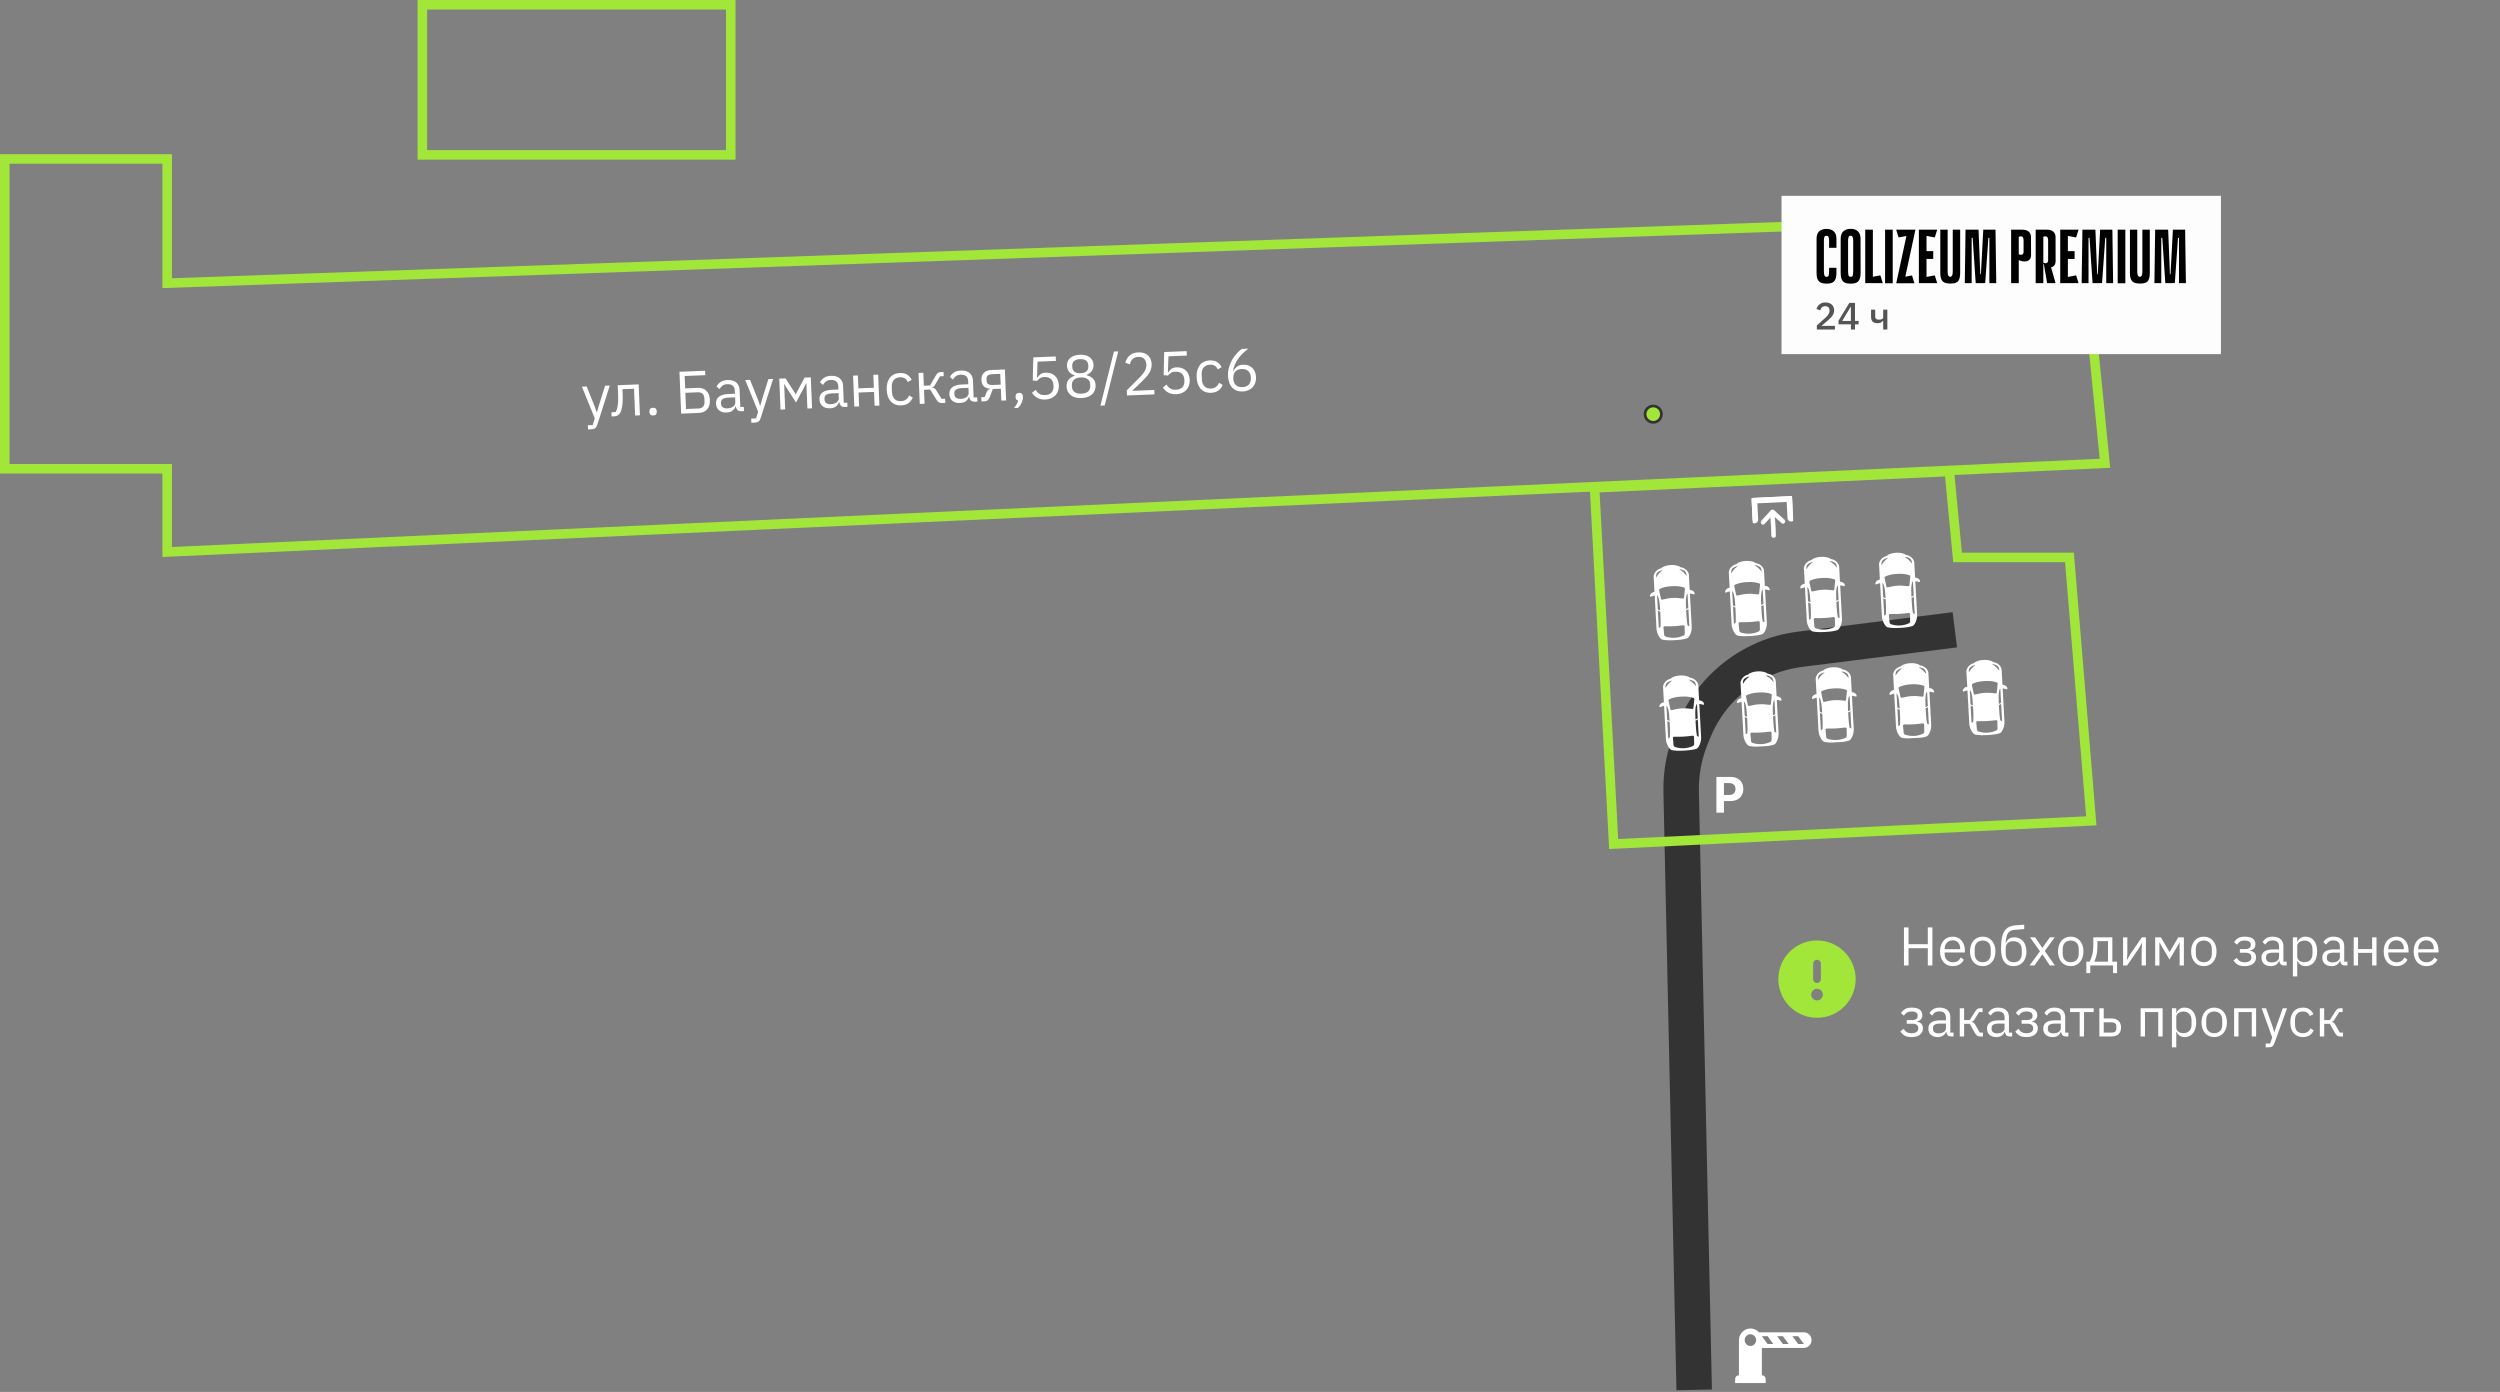 <?xml version="1.0" encoding="UTF-8"?> <svg xmlns="http://www.w3.org/2000/svg" width="916" height="510" viewBox="0 0 916 510" fill="none"><rect x="0" y="0" width="916" height="510" fill="#808080" stroke="none"/><path d="M620.75 509.25L615.977 290.163C615.827 283.295 617.095 276.469 619.7 270.113L620.728 267.604C625.549 255.842 634.798 246.444 646.482 241.436C650.64 239.654 655.027 238.463 659.516 237.898L716.25 230.75" stroke="#333333" stroke-width="13"></path><path d="M591.25 309.25L584.25 178.75L714.25 172.75L717.25 204.25H758.25L766.25 300.75L591.25 309.25Z" stroke="#A1E638" stroke-width="3.5"></path><path d="M61.25 171.75V202.25L771.25 169.75L762.25 79.25L61.25 103.75V58.25H1.75V171.75H61.25Z" stroke="#A1E638" stroke-width="3.5"></path><path d="M154.75 56.75V1.75H267.75V56.75H154.75Z" stroke="#A1E638" stroke-width="3.5"></path><circle cx="605.75" cy="151.75" r="3" fill="#A1E638" stroke="#333333"></circle><g clip-path="url(#clip0_113_1990)"><path d="M656.629 182.475L656.984 189.752C656.994 189.945 656.926 190.133 656.797 190.275C656.668 190.418 656.487 190.503 656.295 190.513C656.103 190.522 655.914 190.455 655.772 190.325C655.629 190.196 655.544 190.015 655.535 189.823L655.215 183.271L643.27 183.854L643.59 190.406C643.599 190.598 643.532 190.786 643.403 190.929C643.273 191.071 643.093 191.156 642.901 191.166C642.708 191.175 642.52 191.108 642.378 190.979C642.235 190.849 642.15 190.669 642.14 190.476L641.786 183.199C641.776 183.007 641.843 182.819 641.973 182.677C642.102 182.534 642.283 182.449 642.475 182.439L655.869 181.786C656.061 181.777 656.249 181.844 656.392 181.973C656.535 182.103 656.62 182.283 656.629 182.475Z" fill="white" stroke="white" stroke-width="1.2"></path><path d="M650.17 187.689L650.585 196.197C650.595 196.389 650.527 196.577 650.398 196.72C650.269 196.862 650.088 196.947 649.896 196.957C649.704 196.966 649.516 196.899 649.373 196.77C649.231 196.64 649.145 196.46 649.136 196.267L648.721 187.759C648.711 187.567 648.779 187.379 648.908 187.237C649.037 187.094 649.218 187.009 649.41 186.999C649.602 186.99 649.791 187.057 649.933 187.187C650.076 187.316 650.161 187.497 650.17 187.689Z" fill="white" stroke="white" stroke-width="0.2"></path><path d="M654.009 191C654.016 191.143 653.98 191.285 653.906 191.408C653.832 191.532 653.723 191.63 653.593 191.691C653.463 191.752 653.318 191.774 653.176 191.752C653.034 191.731 652.902 191.668 652.795 191.571L649.486 188.561L646.486 191.879C646.356 192.018 646.177 192.1 645.987 192.108C645.797 192.116 645.611 192.049 645.47 191.922C645.329 191.794 645.243 191.616 645.232 191.426C645.221 191.236 645.285 191.049 645.41 190.906L648.898 187.047C648.962 186.976 649.039 186.919 649.126 186.878C649.212 186.837 649.306 186.814 649.401 186.809C649.496 186.804 649.592 186.819 649.682 186.851C649.772 186.883 649.854 186.933 649.925 186.997L653.772 190.498C653.843 190.562 653.9 190.639 653.94 190.725C653.981 190.811 654.004 190.905 654.009 191Z" fill="white" stroke="white" stroke-width="0.2"></path></g><rect x="652.75" y="71.75" width="161" height="58" fill="#FDFDFD"></rect><path d="M670.182 98.122H672.87V99.998C672.87 100.782 672.786 101.435 672.618 101.958C672.469 102.462 672.245 102.863 671.946 103.162C671.647 103.442 671.274 103.638 670.826 103.75C670.397 103.862 669.902 103.918 669.342 103.918C668.782 103.918 668.269 103.871 667.802 103.778C667.335 103.685 666.934 103.498 666.598 103.218C666.281 102.938 666.029 102.546 665.842 102.042C665.674 101.519 665.59 100.847 665.59 100.026V87.482C665.59 86.25 665.907 85.345 666.542 84.766C667.195 84.169 668.091 83.87 669.23 83.87C670.369 83.87 671.255 84.169 671.89 84.766C672.543 85.345 672.87 86.25 672.87 87.482V90.786H670.182V88.154C670.182 87.669 670.126 87.258 670.014 86.922C669.921 86.567 669.659 86.39 669.23 86.39C668.801 86.39 668.53 86.567 668.418 86.922C668.325 87.277 668.278 87.687 668.278 88.154V99.354C668.278 99.951 668.334 100.446 668.446 100.838C668.558 101.23 668.829 101.426 669.258 101.426C669.687 101.426 669.949 101.23 670.042 100.838C670.135 100.446 670.182 99.951 670.182 99.354V98.122ZM681.73 99.998C681.73 100.838 681.637 101.519 681.45 102.042C681.282 102.546 681.039 102.938 680.722 103.218C680.405 103.498 680.022 103.685 679.574 103.778C679.145 103.871 678.659 103.918 678.118 103.918C677.558 103.918 677.045 103.871 676.578 103.778C676.13 103.685 675.738 103.498 675.402 103.218C675.085 102.938 674.842 102.546 674.674 102.042C674.506 101.519 674.422 100.838 674.422 99.998V87.51C674.422 86.278 674.749 85.363 675.402 84.766C676.055 84.15 676.951 83.842 678.09 83.842C679.229 83.842 680.115 84.15 680.75 84.766C681.385 85.363 681.702 86.278 681.702 87.51L681.73 99.998ZM678.09 86.362C677.679 86.362 677.418 86.549 677.306 86.922C677.194 87.295 677.138 87.715 677.138 88.182V99.354C677.138 99.951 677.185 100.446 677.278 100.838C677.39 101.23 677.661 101.426 678.09 101.426C678.519 101.426 678.781 101.23 678.874 100.838C678.967 100.446 679.014 99.951 679.014 99.354V88.182C679.014 87.939 679.005 87.715 678.986 87.51C678.967 87.286 678.921 87.09 678.846 86.922C678.79 86.754 678.697 86.623 678.566 86.53C678.454 86.418 678.295 86.362 678.09 86.362ZM686.218 84.15V103.75H683.418V84.15H686.218ZM683.418 103.75V101.902L688.962 100.894L689.858 103.75H683.418ZM690.692 84.15H693.492V103.778H690.692V84.15ZM690.692 84.15H693.212V103.778H690.692V84.15ZM695.008 103.778L695.232 101.93L700.552 100.922L701.448 103.778H695.008ZM701.812 84.15L697.584 103.778H694.784L699.012 84.15H701.812ZM701.196 84.15L700.972 85.998L695.652 87.006L694.756 84.15H701.196ZM703.078 84.15H705.878V103.75H703.078V84.15ZM708.902 87.006L703.582 85.998L703.358 84.15H709.798L708.902 87.006ZM708.342 94.874H703.834V92.018H708.342V94.874ZM703.358 103.75L703.582 101.902L708.902 100.894L709.798 103.75H703.358ZM715.49 84.15H718.206V99.998C718.206 100.838 718.122 101.519 717.954 102.042C717.805 102.546 717.581 102.938 717.282 103.218C716.983 103.479 716.61 103.657 716.162 103.75C715.733 103.843 715.238 103.89 714.678 103.89C714.118 103.89 713.605 103.843 713.138 103.75C712.671 103.675 712.27 103.498 711.934 103.218C711.617 102.938 711.365 102.546 711.178 102.042C711.01 101.519 710.926 100.838 710.926 99.998V84.15H713.614V99.354C713.614 99.597 713.623 99.839 713.642 100.082C713.661 100.325 713.698 100.549 713.754 100.754C713.829 100.941 713.931 101.099 714.062 101.23C714.193 101.361 714.361 101.426 714.566 101.426C714.771 101.426 714.93 101.361 715.042 101.23C715.173 101.099 715.266 100.941 715.322 100.754C715.397 100.549 715.443 100.325 715.462 100.082C715.481 99.839 715.49 99.597 715.49 99.354V84.15ZM728.911 103.75V87.146H728.547L727.371 103.722L723.899 103.75L722.779 87.146H722.415V103.75H719.895L720.175 84.15H724.935L725.579 100.502H725.803L726.671 84.15H731.151L731.431 103.75H728.911ZM739.675 95.322V103.75H736.875V84.15H740.851C741.971 84.15 742.802 84.393 743.343 84.878C743.884 85.363 744.155 86.026 744.155 86.866L744.183 93.474C744.183 93.959 744.099 94.361 743.931 94.678C743.763 94.977 743.558 95.21 743.315 95.378C743.072 95.546 742.811 95.658 742.531 95.714C742.251 95.77 741.999 95.798 741.775 95.798C741.532 95.798 741.28 95.779 741.019 95.742C740.776 95.686 740.552 95.621 740.347 95.546C740.123 95.49 739.899 95.415 739.675 95.322ZM739.675 86.754V93.194C740.067 93.325 740.375 93.381 740.599 93.362C740.842 93.325 741.019 93.25 741.131 93.138C741.262 93.007 741.346 92.867 741.383 92.718C741.42 92.55 741.439 92.401 741.439 92.27V88.098C741.439 87.463 741.308 87.025 741.047 86.782C740.804 86.539 740.347 86.53 739.675 86.754ZM748.671 97.562V103.75H745.871V84.15H749.847C750.967 84.15 751.798 84.393 752.339 84.878C752.881 85.363 753.151 86.026 753.151 86.866L753.179 95.714C753.161 96.274 753.049 96.722 752.843 97.058C752.638 97.375 752.377 97.609 752.059 97.758C751.854 97.87 751.621 97.954 751.359 98.01C751.117 98.047 750.893 98.057 750.687 98.038C750.295 98.001 749.987 97.917 749.763 97.786C749.558 97.655 749.399 97.525 749.287 97.394C749.175 97.245 749.091 97.114 749.035 97.002C748.979 96.871 748.914 96.806 748.839 96.806H748.671V97.562ZM748.671 86.754V96.274C749.063 96.405 749.371 96.461 749.595 96.442C749.838 96.405 750.015 96.33 750.127 96.218C750.258 96.087 750.342 95.947 750.379 95.798C750.417 95.63 750.435 95.481 750.435 95.35V88.098C750.435 87.463 750.305 87.025 750.043 86.782C749.801 86.539 749.343 86.53 748.671 86.754ZM751.079 96.386L753.151 103.75H750.071L748.867 96.806L751.079 96.386ZM754.867 84.15H757.667V103.75H754.867V84.15ZM760.691 87.006L755.371 85.998L755.147 84.15H761.587L760.691 87.006ZM760.131 94.874H755.623V92.018H760.131V94.874ZM755.147 103.75L755.371 101.902L760.691 100.894L761.587 103.75H755.147ZM771.731 103.75V87.146H771.367L770.191 103.722L766.719 103.75L765.599 87.146H765.235V103.75H762.715L762.995 84.15H767.755L768.399 100.502H768.623L769.491 84.15H773.971L774.251 103.75H771.731ZM775.922 84.15H778.722V103.778H775.922V84.15ZM775.922 84.15H778.442V103.778H775.922V84.15ZM784.97 84.15H787.686V99.998C787.686 100.838 787.602 101.519 787.434 102.042C787.285 102.546 787.061 102.938 786.762 103.218C786.464 103.479 786.09 103.657 785.642 103.75C785.213 103.843 784.718 103.89 784.158 103.89C783.598 103.89 783.085 103.843 782.618 103.75C782.152 103.675 781.75 103.498 781.414 103.218C781.097 102.938 780.845 102.546 780.658 102.042C780.49 101.519 780.406 100.838 780.406 99.998V84.15H783.094V99.354C783.094 99.597 783.104 99.839 783.122 100.082C783.141 100.325 783.178 100.549 783.234 100.754C783.309 100.941 783.412 101.099 783.542 101.23C783.673 101.361 783.841 101.426 784.046 101.426C784.252 101.426 784.41 101.361 784.522 101.23C784.653 101.099 784.746 100.941 784.802 100.754C784.877 100.549 784.924 100.325 784.942 100.082C784.961 99.839 784.97 99.597 784.97 99.354V84.15ZM798.391 103.75V87.146H798.027L796.851 103.722L793.379 103.75L792.259 87.146H791.895V103.75H789.375L789.655 84.15H794.415L795.059 100.502H795.283L796.151 84.15H800.631L800.911 103.75H798.391Z" fill="black"></path><path d="M672.324 120.75H665.688V119.238L668.81 116.452C669.305 116.004 669.683 115.579 669.944 115.178C670.215 114.767 670.35 114.338 670.35 113.89V113.708C670.35 113.232 670.205 112.859 669.916 112.588C669.636 112.317 669.253 112.182 668.768 112.182C668.497 112.182 668.259 112.224 668.054 112.308C667.858 112.383 667.685 112.49 667.536 112.63C667.387 112.77 667.261 112.933 667.158 113.12C667.065 113.307 666.99 113.507 666.934 113.722L665.548 113.19C665.651 112.882 665.791 112.588 665.968 112.308C666.145 112.019 666.369 111.762 666.64 111.538C666.911 111.314 667.228 111.137 667.592 111.006C667.965 110.875 668.399 110.81 668.894 110.81C669.389 110.81 669.832 110.885 670.224 111.034C670.616 111.174 670.943 111.375 671.204 111.636C671.475 111.888 671.68 112.191 671.82 112.546C671.96 112.901 672.03 113.288 672.03 113.708C672.03 114.1 671.969 114.464 671.848 114.8C671.727 115.136 671.559 115.453 671.344 115.752C671.129 116.051 670.877 116.335 670.588 116.606C670.308 116.877 670.009 117.152 669.692 117.432L667.396 119.406H672.324V120.75ZM678.171 120.75V118.846H673.635V117.488L677.597 110.978H679.669V117.6H680.999V118.846H679.669V120.75H678.171ZM674.979 117.6H678.171V112.42H678.073L674.979 117.6ZM690 117.516H689.93C689.724 117.787 689.463 118.006 689.146 118.174C688.828 118.342 688.413 118.426 687.9 118.426C687.125 118.426 686.537 118.23 686.136 117.838C685.744 117.446 685.548 116.844 685.548 116.032V113.47H687.074V115.934C687.074 116.345 687.181 116.648 687.396 116.844C687.61 117.031 687.956 117.124 688.432 117.124C688.908 117.124 689.286 117.054 689.566 116.914C689.855 116.774 690 116.573 690 116.312V113.47H691.526V120.75H690V117.516Z" fill="#545454"></path><g clip-path="url(#clip1_113_1990)"><path fill-rule="evenodd" clip-rule="evenodd" d="M620.896 217.631C621.007 216.933 620.224 216.201 619.108 216.141L618.803 210.549C618.756 209.689 617.933 208.774 617.535 208.567C617.076 208.199 616.749 208.01 615.671 207.799C615.553 207.668 615.324 207.52 615.155 207.461C614.367 207.183 613.516 206.955 612.14 207.03C610.763 207.105 609.942 207.425 609.189 207.786C609.027 207.864 608.816 208.036 608.713 208.178C607.664 208.506 607.36 208.729 606.943 209.145C606.57 209.394 605.852 210.393 605.899 211.253L606.204 216.845C605.101 217.026 604.402 217.839 604.589 218.521C604.623 218.646 604.769 218.678 604.882 218.623C605.278 218.43 605.958 218.247 606.277 218.183L606.943 230.391C607.038 232.126 608.23 234.207 609.102 234.375C610.314 234.609 611.491 234.676 613.642 234.559C615.792 234.442 616.955 234.247 618.135 233.882C618.983 233.62 619.942 231.422 619.847 229.687L619.181 217.479C619.505 217.508 620.201 217.615 620.616 217.764C620.733 217.807 620.876 217.759 620.896 217.631ZM617.442 209.329C617.904 209.892 617.943 210.596 617.966 211.026C617.261 210.044 616.43 209.227 615.244 208.586C616.105 208.539 616.918 208.946 617.442 209.329ZM618.975 229.522L618.623 223.07C618.578 223.11 618.535 223.149 618.494 223.187C618.3 223.367 618.134 223.521 617.786 223.547C617.91 225.805 617.986 227.203 618.307 229.127C618.353 229.158 618.397 229.189 618.441 229.219L618.441 229.219C618.606 229.333 618.758 229.439 618.975 229.522ZM618.318 217.478L618.6 222.64C618.396 222.867 618.093 223.11 617.763 223.115C617.528 218.816 617.912 217.932 618.318 217.478ZM607.119 209.892C606.721 210.502 606.759 211.206 606.782 211.636C607.377 210.584 608.114 209.681 609.222 208.915C608.362 208.962 607.598 209.454 607.119 209.892ZM607.44 223.68L607.792 230.133C607.998 230.026 608.138 229.905 608.289 229.773C608.329 229.739 608.37 229.703 608.413 229.667C608.523 227.72 608.447 226.322 608.323 224.064C607.975 224.075 607.793 223.94 607.58 223.782C607.536 223.749 607.489 223.715 607.44 223.68ZM612.562 214.772C614.713 214.655 615.833 214.882 617.068 215.271C617.256 215.33 617.373 215.515 617.354 215.711L617.033 218.914C617.01 219.143 616.808 219.314 616.577 219.295C616.117 219.259 615.746 219.215 615.403 219.175C614.623 219.083 613.872 219.015 612.797 219.074C611.721 219.133 610.982 219.282 610.217 219.458C609.881 219.535 609.516 219.619 609.063 219.705C608.836 219.749 608.616 219.601 608.568 219.376L607.901 216.227C607.86 216.034 607.956 215.837 608.137 215.758C609.322 215.237 610.411 214.89 612.562 214.772ZM617.25 229.527C617.245 229.244 616.974 229.043 616.699 229.102C614.317 229.433 612.18 229.542 610.009 229.467C609.729 229.439 609.482 229.668 609.508 229.949L609.742 232.521C609.773 232.861 610.001 233.153 610.326 233.254C612.546 233.948 614.702 233.831 616.795 232.901C617.107 232.765 617.303 232.45 617.296 232.109L617.25 229.527ZM607.416 223.25L607.135 218.089C607.588 218.495 608.065 219.332 608.3 223.632C607.971 223.662 607.643 223.454 607.416 223.25Z" fill="white"></path></g><g clip-path="url(#clip2_113_1990)"><path fill-rule="evenodd" clip-rule="evenodd" d="M648.425 216.129C648.536 215.431 647.753 214.699 646.637 214.639L646.332 209.047C646.285 208.187 645.462 207.272 645.064 207.065C644.605 206.697 644.279 206.508 643.2 206.297C643.083 206.166 642.854 206.018 642.685 205.959C641.896 205.681 641.045 205.453 639.669 205.528C638.292 205.603 637.471 205.923 636.718 206.284C636.556 206.362 636.345 206.534 636.242 206.677C635.193 207.004 634.889 207.227 634.473 207.643C634.1 207.892 633.381 208.891 633.428 209.751L633.733 215.343C632.63 215.524 631.932 216.337 632.118 217.019C632.152 217.144 632.299 217.176 632.411 217.121C632.807 216.928 633.487 216.745 633.806 216.681L634.472 228.889C634.567 230.624 635.759 232.705 636.631 232.873C637.844 233.107 639.02 233.174 641.171 233.057C643.322 232.94 644.484 232.745 645.664 232.38C646.513 232.118 647.471 229.92 647.376 228.185L646.71 215.977C647.035 216.006 647.73 216.113 648.145 216.262C648.263 216.305 648.405 216.257 648.425 216.129ZM644.971 207.827C645.434 208.39 645.472 209.094 645.495 209.524C644.79 208.542 643.959 207.726 642.774 207.084C643.634 207.037 644.447 207.444 644.971 207.827ZM646.505 228.02L646.153 221.568C646.107 221.608 646.065 221.647 646.024 221.685C645.829 221.865 645.664 222.019 645.316 222.045C645.439 224.304 645.515 225.701 645.836 227.625C645.882 227.656 645.927 227.687 645.97 227.717L645.971 227.717C646.136 227.831 646.288 227.937 646.505 228.02ZM645.847 215.976L646.129 221.138C645.926 221.365 645.622 221.608 645.292 221.614C645.058 217.314 645.441 216.43 645.847 215.976ZM634.648 208.39C634.25 209 634.288 209.704 634.312 210.135C634.906 209.082 635.643 208.179 636.752 207.413C635.891 207.46 635.127 207.953 634.648 208.39ZM634.969 222.178L635.321 228.631C635.527 228.524 635.667 228.403 635.819 228.271C635.859 228.237 635.9 228.201 635.943 228.165C636.052 226.218 635.976 224.82 635.853 222.562C635.504 222.573 635.323 222.438 635.11 222.28C635.065 222.247 635.019 222.213 634.969 222.178ZM640.091 213.271C642.242 213.153 643.363 213.38 644.598 213.769C644.786 213.828 644.903 214.013 644.883 214.209L644.562 217.412C644.539 217.642 644.337 217.812 644.107 217.793C643.646 217.757 643.275 217.713 642.932 217.673C642.153 217.581 641.401 217.513 640.326 217.572C639.251 217.631 638.511 217.78 637.747 217.956C637.41 218.033 637.046 218.117 636.592 218.203C636.365 218.247 636.146 218.1 636.098 217.874L635.43 214.725C635.389 214.532 635.486 214.335 635.666 214.256C636.851 213.735 637.941 213.388 640.091 213.271ZM644.779 228.025C644.774 227.742 644.503 227.541 644.228 227.6C641.846 227.931 639.709 228.04 637.538 227.965C637.258 227.937 637.011 228.166 637.037 228.447L637.271 231.019C637.302 231.359 637.531 231.651 637.856 231.752C640.076 232.446 642.231 232.329 644.325 231.399C644.637 231.263 644.832 230.948 644.826 230.607L644.779 228.025ZM634.945 221.748L634.664 216.587C635.117 216.993 635.594 217.83 635.829 222.13C635.5 222.16 635.172 221.952 634.945 221.748Z" fill="white"></path></g><g clip-path="url(#clip3_113_1990)"><path fill-rule="evenodd" clip-rule="evenodd" d="M675.954 214.627C676.065 213.929 675.282 213.197 674.166 213.137L673.861 207.545C673.814 206.685 672.991 205.77 672.593 205.563C672.134 205.195 671.808 205.006 670.729 204.795C670.612 204.664 670.383 204.516 670.214 204.457C669.426 204.179 668.574 203.951 667.198 204.026C665.821 204.101 665 204.421 664.247 204.782C664.085 204.86 663.874 205.032 663.771 205.175C662.722 205.502 662.418 205.725 662.002 206.141C661.629 206.39 660.91 207.389 660.957 208.249L661.262 213.841C660.159 214.022 659.461 214.835 659.647 215.517C659.681 215.642 659.828 215.674 659.94 215.619C660.336 215.426 661.016 215.243 661.335 215.179L662.001 227.387C662.096 229.122 663.288 231.203 664.16 231.371C665.373 231.605 666.549 231.672 668.7 231.555C670.851 231.438 672.013 231.243 673.193 230.878C674.042 230.616 675 228.418 674.906 226.683L674.239 214.475C674.564 214.504 675.259 214.611 675.674 214.76C675.792 214.803 675.934 214.755 675.954 214.627ZM672.5 206.325C672.963 206.888 673.001 207.592 673.024 208.022C672.319 207.04 671.488 206.224 670.303 205.582C671.163 205.535 671.976 205.942 672.5 206.325ZM674.034 226.518L673.682 220.066C673.636 220.106 673.594 220.145 673.553 220.183C673.358 220.363 673.193 220.517 672.845 220.543C672.968 222.802 673.044 224.2 673.365 226.123C673.411 226.154 673.456 226.185 673.499 226.215L673.5 226.215C673.665 226.33 673.817 226.435 674.034 226.518ZM673.377 214.474L673.658 219.636C673.455 219.863 673.151 220.106 672.821 220.112C672.587 215.812 672.97 214.928 673.377 214.474ZM662.177 206.889C661.779 207.499 661.817 208.202 661.841 208.633C662.435 207.58 663.172 206.677 664.281 205.911C663.421 205.958 662.656 206.451 662.177 206.889ZM662.498 220.677L662.85 227.129C663.057 227.022 663.196 226.901 663.348 226.769C663.388 226.735 663.429 226.699 663.472 226.663C663.581 224.716 663.505 223.318 663.382 221.06C663.033 221.071 662.852 220.936 662.639 220.778C662.594 220.745 662.548 220.711 662.498 220.677ZM667.62 211.769C669.771 211.651 670.892 211.878 672.127 212.267C672.315 212.326 672.432 212.511 672.412 212.707L672.091 215.91C672.068 216.14 671.866 216.31 671.636 216.291C671.175 216.255 670.804 216.211 670.461 216.171C669.682 216.079 668.93 216.011 667.855 216.07C666.78 216.129 666.04 216.278 665.276 216.454C664.939 216.531 664.575 216.615 664.121 216.701C663.894 216.745 663.675 216.598 663.627 216.372L662.959 213.223C662.918 213.03 663.015 212.833 663.195 212.754C664.38 212.233 665.47 211.886 667.62 211.769ZM672.308 226.523C672.303 226.241 672.032 226.039 671.757 226.098C669.375 226.429 667.238 226.538 665.067 226.463C664.787 226.435 664.54 226.664 664.566 226.946L664.801 229.517C664.832 229.857 665.06 230.149 665.385 230.25C667.605 230.944 669.76 230.827 671.854 229.897C672.166 229.761 672.361 229.446 672.355 229.105L672.308 226.523ZM662.475 220.246L662.193 215.085C662.646 215.491 663.124 216.328 663.358 220.628C663.029 220.658 662.701 220.45 662.475 220.246Z" fill="white"></path></g><g clip-path="url(#clip4_113_1990)"><path fill-rule="evenodd" clip-rule="evenodd" d="M703.483 213.125C703.594 212.427 702.811 211.695 701.695 211.635L701.39 206.043C701.343 205.183 700.52 204.268 700.122 204.061C699.663 203.693 699.337 203.504 698.258 203.293C698.14 203.162 697.911 203.014 697.743 202.955C696.954 202.677 696.103 202.449 694.727 202.524C693.35 202.599 692.529 202.919 691.776 203.28C691.614 203.358 691.403 203.53 691.3 203.673C690.251 204 689.947 204.223 689.53 204.639C689.158 204.888 688.439 205.887 688.486 206.747L688.791 212.339C687.688 212.52 686.989 213.333 687.176 214.015C687.21 214.14 687.356 214.172 687.469 214.117C687.865 213.924 688.545 213.741 688.864 213.677L689.53 225.885C689.625 227.62 690.817 229.701 691.689 229.869C692.902 230.103 694.078 230.17 696.229 230.053C698.38 229.936 699.542 229.741 700.722 229.377C701.57 229.115 702.529 226.916 702.434 225.181L701.768 212.973C702.093 213.002 702.788 213.109 703.203 213.258C703.321 213.301 703.463 213.253 703.483 213.125ZM700.029 204.823C700.491 205.386 700.53 206.09 700.553 206.52C699.848 205.538 699.017 204.722 697.832 204.08C698.692 204.033 699.505 204.44 700.029 204.823ZM701.563 225.016L701.21 218.564C701.165 218.604 701.123 218.643 701.082 218.681C700.887 218.861 700.722 219.015 700.374 219.041C700.497 221.3 700.573 222.698 700.894 224.621C700.94 224.652 700.984 224.683 701.028 224.713L701.029 224.713C701.194 224.828 701.346 224.933 701.563 225.016ZM700.905 212.972L701.187 218.134C700.984 218.361 700.68 218.604 700.35 218.61C700.115 214.31 700.499 213.426 700.905 212.972ZM689.706 205.387C689.308 205.997 689.346 206.7 689.37 207.131C689.964 206.078 690.701 205.175 691.81 204.409C690.949 204.456 690.185 204.949 689.706 205.387ZM690.027 219.175L690.379 225.627C690.585 225.52 690.725 225.399 690.877 225.267C690.917 225.233 690.957 225.197 691.001 225.161C691.11 223.214 691.034 221.816 690.911 219.558C690.562 219.569 690.38 219.434 690.168 219.276C690.123 219.243 690.076 219.209 690.027 219.175ZM695.149 210.267C697.3 210.149 698.421 210.376 699.655 210.765C699.844 210.824 699.961 211.009 699.941 211.205L699.62 214.408C699.597 214.638 699.395 214.808 699.165 214.789C698.704 214.753 698.333 214.709 697.99 214.669C697.211 214.577 696.459 214.509 695.384 214.568C694.309 214.627 693.569 214.776 692.805 214.952C692.468 215.029 692.104 215.113 691.65 215.199C691.423 215.243 691.203 215.096 691.156 214.87L690.488 211.721C690.447 211.528 690.543 211.331 690.724 211.252C691.909 210.731 692.999 210.384 695.149 210.267ZM699.837 225.021C699.832 224.739 699.561 224.537 699.286 224.596C696.904 224.927 694.767 225.036 692.596 224.961C692.316 224.933 692.069 225.162 692.095 225.444L692.329 228.015C692.36 228.355 692.589 228.647 692.913 228.748C695.133 229.442 697.289 229.325 699.383 228.395C699.695 228.259 699.89 227.944 699.883 227.603L699.837 225.021ZM690.003 218.744L689.722 213.583C690.175 213.989 690.652 214.826 690.887 219.126C690.558 219.156 690.23 218.948 690.003 218.744Z" fill="white"></path></g><g clip-path="url(#clip5_113_1990)"><path fill-rule="evenodd" clip-rule="evenodd" d="M624.342 258.094C624.453 257.396 623.67 256.664 622.554 256.604L622.249 251.012C622.202 250.152 621.379 249.237 620.981 249.03C620.522 248.662 620.196 248.473 619.117 248.262C619 248.131 618.771 247.983 618.602 247.924C617.813 247.646 616.962 247.418 615.586 247.493C614.209 247.568 613.388 247.887 612.635 248.249C612.473 248.327 612.262 248.498 612.159 248.641C611.11 248.969 610.806 249.192 610.39 249.608C610.017 249.857 609.298 250.856 609.345 251.716L609.65 257.308C608.547 257.489 607.849 258.302 608.035 258.983C608.069 259.109 608.216 259.141 608.328 259.086C608.724 258.892 609.404 258.71 609.723 258.646L610.389 270.854C610.484 272.589 611.676 274.67 612.548 274.838C613.761 275.072 614.937 275.139 617.088 275.022C619.239 274.904 620.401 274.71 621.581 274.345C622.43 274.083 623.388 271.885 623.293 270.15L622.627 257.942C622.952 257.97 623.647 258.078 624.062 258.227C624.18 258.269 624.322 258.222 624.342 258.094ZM620.888 249.792C621.351 250.355 621.389 251.059 621.412 251.489C620.707 250.507 619.876 249.69 618.691 249.049C619.551 249.002 620.364 249.409 620.888 249.792ZM622.422 269.985L622.07 263.533C622.024 263.572 621.982 263.612 621.941 263.65C621.746 263.83 621.581 263.983 621.233 264.01C621.356 266.268 621.432 267.666 621.753 269.59C621.799 269.621 621.844 269.652 621.887 269.682L621.888 269.682C622.053 269.796 622.205 269.901 622.422 269.985ZM621.764 257.941L622.046 263.103C621.843 263.33 621.539 263.573 621.209 263.578C620.975 259.279 621.358 258.395 621.764 257.941ZM610.565 250.355C610.167 250.965 610.205 251.669 610.229 252.099C610.823 251.046 611.56 250.144 612.669 249.378C611.808 249.425 611.044 249.917 610.565 250.355ZM610.886 264.143L611.238 270.595C611.444 270.489 611.584 270.368 611.736 270.236C611.776 270.202 611.817 270.166 611.86 270.13C611.969 268.183 611.893 266.785 611.77 264.526C611.421 264.538 611.24 264.403 611.027 264.245C610.982 264.212 610.935 264.178 610.886 264.143ZM616.008 255.235C618.159 255.118 619.28 255.345 620.515 255.733C620.703 255.793 620.82 255.978 620.8 256.174L620.479 259.377C620.456 259.606 620.254 259.776 620.024 259.758C619.563 259.721 619.192 259.678 618.849 259.637C618.07 259.546 617.318 259.478 616.243 259.537C615.168 259.595 614.428 259.745 613.664 259.92C613.327 259.998 612.963 260.082 612.509 260.168C612.282 260.211 612.063 260.064 612.015 259.839L611.347 256.69C611.306 256.497 611.403 256.3 611.583 256.221C612.768 255.7 613.858 255.353 616.008 255.235ZM620.696 269.99C620.691 269.707 620.42 269.506 620.145 269.565C617.763 269.896 615.626 270.005 613.455 269.93C613.175 269.901 612.928 270.131 612.954 270.412L613.188 272.984C613.219 273.324 613.448 273.615 613.773 273.717C615.993 274.411 618.148 274.293 620.242 273.364C620.554 273.228 620.749 272.913 620.743 272.572L620.696 269.99ZM610.862 263.713L610.581 258.551C611.034 258.958 611.511 259.795 611.746 264.095C611.417 264.125 611.089 263.916 610.862 263.713Z" fill="white"></path></g><g clip-path="url(#clip6_113_1990)"><path fill-rule="evenodd" clip-rule="evenodd" d="M652.733 256.592C652.844 255.894 652.061 255.162 650.945 255.102L650.64 249.51C650.593 248.65 649.77 247.735 649.372 247.528C648.913 247.16 648.586 246.971 647.508 246.76C647.39 246.629 647.161 246.481 646.992 246.422C646.204 246.144 645.353 245.916 643.976 245.991C642.6 246.066 641.779 246.386 641.025 246.747C640.864 246.825 640.652 246.996 640.55 247.139C639.501 247.467 639.197 247.69 638.78 248.106C638.407 248.355 637.689 249.354 637.736 250.214L638.041 255.806C636.938 255.987 636.239 256.8 636.425 257.481C636.46 257.607 636.606 257.639 636.719 257.584C637.115 257.391 637.794 257.208 638.114 257.144L638.78 269.352C638.875 271.087 640.067 273.168 640.939 273.336C642.151 273.57 643.328 273.637 645.479 273.52C647.629 273.403 648.792 273.208 649.972 272.843C650.82 272.581 651.779 270.383 651.684 268.648L651.018 256.44C651.342 256.469 652.038 256.576 652.453 256.725C652.57 256.767 652.713 256.72 652.733 256.592ZM649.279 248.29C649.741 248.853 649.78 249.557 649.803 249.987C649.097 249.005 648.267 248.188 647.081 247.547C647.942 247.5 648.755 247.907 649.279 248.29ZM650.812 268.483L650.46 262.031C650.415 262.071 650.372 262.11 650.331 262.148C650.137 262.328 649.971 262.482 649.623 262.508C649.747 264.766 649.823 266.164 650.144 268.088C650.19 268.119 650.234 268.15 650.277 268.18L650.278 268.18C650.443 268.294 650.595 268.399 650.812 268.483ZM650.155 256.439L650.437 261.601C650.233 261.828 649.93 262.071 649.6 262.076C649.365 257.777 649.748 256.893 650.155 256.439ZM638.956 248.853C638.557 249.463 638.596 250.167 638.619 250.597C639.214 249.545 639.951 248.642 641.059 247.876C640.199 247.923 639.435 248.415 638.956 248.853ZM639.277 262.641L639.629 269.093C639.835 268.987 639.975 268.866 640.126 268.734C640.166 268.7 640.207 268.664 640.25 268.628C640.36 266.681 640.284 265.283 640.16 263.025C639.812 263.036 639.63 262.901 639.417 262.743C639.372 262.71 639.326 262.676 639.277 262.641ZM644.399 253.733C646.55 253.616 647.67 253.843 648.905 254.232C649.093 254.291 649.21 254.476 649.191 254.672L648.87 257.875C648.847 258.104 648.645 258.274 648.414 258.256C647.954 258.219 647.582 258.176 647.24 258.136C646.46 258.044 645.709 257.976 644.634 258.035C643.558 258.093 642.819 258.243 642.054 258.418C641.718 258.496 641.353 258.58 640.9 258.666C640.672 258.709 640.453 258.562 640.405 258.337L639.738 255.188C639.697 254.995 639.793 254.798 639.974 254.719C641.159 254.198 642.248 253.851 644.399 253.733ZM649.087 268.488C649.081 268.205 648.811 268.004 648.536 268.063C646.154 268.394 644.017 268.503 641.846 268.428C641.566 268.399 641.319 268.629 641.345 268.91L641.579 271.482C641.61 271.822 641.838 272.113 642.163 272.215C644.383 272.909 646.538 272.792 648.632 271.862C648.944 271.726 649.139 271.411 649.133 271.07L649.087 268.488ZM639.253 262.211L638.971 257.05C639.425 257.456 639.902 258.293 640.137 262.593C639.808 262.623 639.48 262.415 639.253 262.211Z" fill="white"></path></g><g clip-path="url(#clip7_113_1990)"><path fill-rule="evenodd" clip-rule="evenodd" d="M680.262 255.09C680.373 254.392 679.59 253.66 678.474 253.6L678.169 248.008C678.122 247.148 677.299 246.233 676.901 246.026C676.442 245.658 676.115 245.469 675.037 245.258C674.919 245.127 674.69 244.979 674.521 244.92C673.733 244.642 672.882 244.414 671.506 244.489C670.129 244.564 669.308 244.884 668.554 245.245C668.393 245.323 668.182 245.495 668.079 245.637C667.03 245.965 666.726 246.188 666.309 246.604C665.936 246.853 665.218 247.852 665.265 248.712L665.57 254.304C664.467 254.485 663.768 255.298 663.954 255.979C663.989 256.105 664.135 256.137 664.248 256.082C664.644 255.889 665.323 255.706 665.643 255.642L666.309 267.85C666.404 269.585 667.596 271.666 668.468 271.834C669.68 272.068 670.857 272.135 673.008 272.018C675.158 271.901 676.321 271.706 677.501 271.341C678.349 271.079 679.308 268.881 679.213 267.146L678.547 254.938C678.871 254.967 679.567 255.074 679.982 255.223C680.099 255.266 680.242 255.218 680.262 255.09ZM676.808 246.788C677.27 247.351 677.309 248.055 677.332 248.485C676.627 247.503 675.796 246.686 674.61 246.045C675.471 245.998 676.284 246.405 676.808 246.788ZM678.341 266.981L677.989 260.529C677.944 260.569 677.901 260.608 677.86 260.646C677.666 260.826 677.5 260.98 677.152 261.006C677.276 263.264 677.352 264.662 677.673 266.586C677.719 266.617 677.763 266.648 677.807 266.678L677.807 266.678C677.972 266.792 678.124 266.898 678.341 266.981ZM677.684 254.937L677.966 260.099C677.762 260.326 677.459 260.569 677.129 260.574C676.894 256.275 677.277 255.391 677.684 254.937ZM666.485 247.351C666.087 247.961 666.125 248.665 666.148 249.095C666.743 248.043 667.48 247.14 668.588 246.374C667.728 246.421 666.964 246.913 666.485 247.351ZM666.806 261.139L667.158 267.592C667.364 267.485 667.504 267.364 667.655 267.232C667.695 267.198 667.736 267.162 667.779 267.126C667.889 265.179 667.813 263.781 667.689 261.523C667.341 261.534 667.159 261.399 666.946 261.241C666.901 261.208 666.855 261.174 666.806 261.139ZM671.928 252.231C674.079 252.114 675.199 252.341 676.434 252.73C676.622 252.789 676.739 252.974 676.72 253.17L676.399 256.373C676.376 256.602 676.174 256.773 675.943 256.754C675.483 256.718 675.112 256.674 674.769 256.634C673.989 256.542 673.238 256.474 672.163 256.533C671.087 256.592 670.348 256.741 669.583 256.916C669.247 256.994 668.882 257.078 668.429 257.164C668.202 257.208 667.982 257.06 667.934 256.835L667.267 253.686C667.226 253.493 667.322 253.296 667.503 253.217C668.688 252.696 669.777 252.349 671.928 252.231ZM676.616 266.986C676.61 266.703 676.34 266.502 676.065 266.561C673.683 266.892 671.546 267.001 669.375 266.926C669.095 266.898 668.848 267.127 668.874 267.408L669.108 269.98C669.139 270.32 669.367 270.612 669.692 270.713C671.912 271.407 674.068 271.29 676.161 270.36C676.473 270.224 676.668 269.909 676.662 269.568L676.616 266.986ZM666.782 260.709L666.5 255.548C666.954 255.954 667.431 256.791 667.666 261.091C667.337 261.121 667.009 260.913 666.782 260.709Z" fill="white"></path></g><g clip-path="url(#clip8_113_1990)"><path fill-rule="evenodd" clip-rule="evenodd" d="M708.653 253.588C708.764 252.89 707.98 252.158 706.865 252.098L706.56 246.506C706.513 245.646 705.69 244.731 705.292 244.524C704.832 244.156 704.506 243.967 703.427 243.756C703.31 243.625 703.081 243.477 702.912 243.418C702.124 243.14 701.273 242.912 699.896 242.987C698.52 243.062 697.698 243.382 696.945 243.743C696.784 243.821 696.572 243.993 696.469 244.136C695.42 244.463 695.116 244.686 694.7 245.102C694.327 245.351 693.608 246.35 693.655 247.21L693.96 252.802C692.858 252.983 692.159 253.796 692.345 254.478C692.379 254.603 692.526 254.635 692.638 254.58C693.035 254.387 693.714 254.204 694.033 254.14L694.7 266.348C694.794 268.083 695.986 270.164 696.858 270.332C698.071 270.566 699.248 270.633 701.398 270.516C703.549 270.399 704.711 270.204 705.891 269.839C706.74 269.577 707.698 267.379 707.604 265.644L706.938 253.436C707.262 253.465 707.957 253.572 708.372 253.721C708.49 253.764 708.632 253.716 708.653 253.588ZM705.199 245.286C705.661 245.849 705.699 246.553 705.723 246.983C705.017 246.001 704.186 245.185 703.001 244.543C703.861 244.496 704.674 244.903 705.199 245.286ZM706.732 265.479L706.38 259.027C706.334 259.067 706.292 259.106 706.251 259.144C706.057 259.324 705.891 259.478 705.543 259.504C705.666 261.763 705.743 263.16 706.063 265.084C706.11 265.115 706.154 265.146 706.197 265.176L706.198 265.176C706.363 265.29 706.515 265.396 706.732 265.479ZM706.075 253.435L706.356 258.597C706.153 258.824 705.85 259.067 705.52 259.073C705.285 254.773 705.668 253.889 706.075 253.435ZM694.875 245.849C694.477 246.459 694.516 247.163 694.539 247.593C695.134 246.541 695.87 245.638 696.979 244.872C696.119 244.919 695.355 245.411 694.875 245.849ZM695.196 259.637L695.548 266.09C695.755 265.983 695.894 265.862 696.046 265.73C696.086 265.696 696.127 265.66 696.17 265.624C696.279 263.677 696.203 262.279 696.08 260.021C695.731 260.032 695.55 259.897 695.337 259.739C695.292 259.706 695.246 259.672 695.196 259.637ZM700.319 250.729C702.469 250.612 703.59 250.839 704.825 251.228C705.013 251.287 705.13 251.472 705.11 251.668L704.789 254.871C704.766 255.101 704.564 255.271 704.334 255.252C703.874 255.216 703.502 255.172 703.159 255.132C702.38 255.04 701.629 254.972 700.553 255.031C699.478 255.09 698.739 255.239 697.974 255.415C697.638 255.492 697.273 255.576 696.819 255.662C696.592 255.706 696.373 255.559 696.325 255.333L695.657 252.184C695.617 251.991 695.713 251.794 695.893 251.715C697.079 251.194 698.168 250.847 700.319 250.729ZM705.006 265.484C705.001 265.201 704.731 265 704.455 265.059C702.074 265.39 699.937 265.499 697.766 265.424C697.486 265.396 697.239 265.625 697.264 265.906L697.499 268.478C697.53 268.818 697.758 269.11 698.083 269.211C700.303 269.905 702.458 269.788 704.552 268.858C704.864 268.722 705.059 268.407 705.053 268.066L705.006 265.484ZM695.173 259.207L694.891 254.046C695.345 254.452 695.822 255.289 696.056 259.589C695.728 259.619 695.4 259.411 695.173 259.207Z" fill="white"></path></g><path fill-rule="evenodd" clip-rule="evenodd" d="M735.491 252.397C735.602 251.699 734.819 250.968 733.704 250.908L733.398 245.316C733.351 244.455 732.528 243.541 732.131 243.334C731.671 242.966 731.345 242.777 730.266 242.565C730.149 242.434 729.92 242.287 729.751 242.227C728.963 241.95 728.111 241.721 726.735 241.797C725.359 241.872 724.537 242.191 723.784 242.553C723.623 242.63 723.411 242.802 723.308 242.945C722.259 243.272 721.955 243.496 721.539 243.912C721.166 244.161 720.447 245.16 720.494 246.02L720.799 251.612C719.697 251.793 718.998 252.605 719.184 253.287C719.218 253.413 719.365 253.444 719.477 253.389C719.874 253.196 720.553 253.013 720.872 252.949L721.538 265.158C721.633 266.893 722.825 268.974 723.697 269.142C724.91 269.376 726.086 269.443 728.237 269.326C730.388 269.208 731.55 269.013 732.73 268.649C733.579 268.387 734.537 266.189 734.443 264.454L733.776 252.245C734.101 252.274 734.796 252.382 735.211 252.531C735.329 252.573 735.471 252.526 735.491 252.397ZM732.038 244.096C732.5 244.659 732.538 245.363 732.562 245.793C731.856 244.811 731.025 243.994 729.84 243.353C730.7 243.306 731.513 243.713 732.038 244.096ZM733.571 264.289L733.219 257.837C733.173 257.876 733.131 257.915 733.09 257.953C732.895 258.134 732.73 258.287 732.382 258.314C732.505 260.572 732.581 261.97 732.902 263.894C732.949 263.925 732.993 263.955 733.036 263.985L733.037 263.986C733.202 264.1 733.354 264.205 733.571 264.289ZM732.914 252.245L733.195 257.407C732.992 257.633 732.689 257.876 732.358 257.882C732.124 253.582 732.507 252.699 732.914 252.245ZM721.714 244.659C721.316 245.269 721.354 245.973 721.378 246.403C721.972 245.35 722.709 244.448 723.818 243.681C722.958 243.728 722.194 244.221 721.714 244.659ZM722.035 258.447L722.387 264.899C722.594 264.792 722.733 264.671 722.885 264.54C722.925 264.505 722.966 264.47 723.009 264.434C723.118 262.486 723.042 261.088 722.919 258.83C722.57 258.842 722.389 258.707 722.176 258.549C722.131 258.516 722.085 258.481 722.035 258.447ZM727.158 249.539C729.308 249.422 730.429 249.648 731.664 250.037C731.852 250.096 731.969 250.282 731.949 250.478L731.628 253.68C731.605 253.91 731.403 254.08 731.173 254.062C730.712 254.025 730.341 253.981 729.998 253.941C729.219 253.85 728.468 253.782 727.392 253.84C726.317 253.899 725.578 254.048 724.813 254.224C724.476 254.301 724.112 254.385 723.658 254.472C723.431 254.515 723.212 254.368 723.164 254.142L722.496 250.993C722.456 250.801 722.552 250.604 722.732 250.525C723.917 250.004 725.007 249.656 727.158 249.539ZM731.845 264.294C731.84 264.011 731.57 263.81 731.294 263.869C728.912 264.2 726.776 264.308 724.605 264.234C724.324 264.205 724.077 264.435 724.103 264.716L724.338 267.287C724.369 267.628 724.597 267.919 724.922 268.021C727.142 268.715 729.297 268.597 731.391 267.668C731.703 267.531 731.898 267.217 731.892 266.875L731.845 264.294ZM722.012 258.017L721.73 252.855C722.184 253.262 722.661 254.099 722.895 258.398C722.566 258.429 722.238 258.22 722.012 258.017Z" fill="white"></path><path d="M628.888 297.75V284.659H634.053C635.045 284.659 635.891 284.849 636.59 285.228C637.289 285.603 637.822 286.125 638.188 286.794C638.559 287.459 638.744 288.226 638.744 289.095C638.744 289.964 638.557 290.732 638.182 291.396C637.807 292.061 637.263 292.579 636.552 292.95C635.844 293.32 634.988 293.506 633.982 293.506H630.69V291.288H633.535C634.067 291.288 634.506 291.196 634.852 291.013C635.201 290.825 635.461 290.567 635.631 290.239C635.806 289.907 635.893 289.526 635.893 289.095C635.893 288.661 635.806 288.281 635.631 287.957C635.461 287.629 635.201 287.376 634.852 287.197C634.502 287.013 634.059 286.922 633.522 286.922H631.656V297.75H628.888Z" fill="white"></path><path d="M660.95 488.158H644.458C644.09 487.74 643.645 487.401 643.148 487.16C642.651 486.919 642.112 486.781 641.562 486.755C641.013 486.728 640.464 486.813 639.947 487.005C639.43 487.197 638.955 487.491 638.55 487.872C637.654 488.673 637.15 489.817 637.15 491.018V503.89C636.779 503.89 636.423 504.04 636.16 504.309C635.897 504.577 635.75 504.941 635.75 505.32V506.75H646.95V505.32C646.95 504.941 646.802 504.577 646.54 504.309C646.277 504.04 645.921 503.89 645.55 503.89V493.879H660.95C661.693 493.879 662.405 493.577 662.93 493.041C663.455 492.504 663.75 491.777 663.75 491.018C663.75 490.26 663.455 489.532 662.93 488.996C662.405 488.459 661.693 488.158 660.95 488.158ZM641.35 493.164C640.793 493.164 640.259 492.938 639.865 492.535C639.471 492.133 639.25 491.587 639.25 491.018C639.25 490.449 639.471 489.904 639.865 489.501C640.259 489.099 640.793 488.873 641.35 488.873C641.907 488.873 642.441 489.099 642.835 489.501C643.229 489.904 643.45 490.449 643.45 491.018C643.45 491.587 643.229 492.133 642.835 492.535C642.441 492.938 641.907 493.164 641.35 493.164ZM647.65 492.449L645.55 489.588H647.65L649.75 492.449H647.65ZM653.25 492.449L651.15 489.588H653.25L655.35 492.449H653.25ZM658.85 492.449L656.75 489.588H658.85L660.95 492.449H658.85Z" fill="white"></path><path d="M706.35 347.429H699.29V353.749H697.61V339.789H699.29V345.949H706.35V339.789H708.03V353.749H706.35V347.429ZM715.471 353.989C714.764 353.989 714.124 353.862 713.551 353.609C712.991 353.356 712.504 352.996 712.091 352.529C711.691 352.049 711.377 351.482 711.151 350.829C710.937 350.162 710.831 349.416 710.831 348.589C710.831 347.776 710.937 347.036 711.151 346.369C711.377 345.702 711.691 345.136 712.091 344.669C712.504 344.189 712.991 343.822 713.551 343.569C714.124 343.316 714.764 343.189 715.471 343.189C716.164 343.189 716.784 343.316 717.331 343.569C717.877 343.822 718.344 344.176 718.731 344.629C719.117 345.069 719.411 345.596 719.611 346.209C719.824 346.822 719.931 347.496 719.931 348.229V348.989H712.511V349.469C712.511 349.909 712.577 350.322 712.711 350.709C712.857 351.082 713.057 351.409 713.311 351.689C713.577 351.969 713.897 352.189 714.271 352.349C714.657 352.509 715.091 352.589 715.571 352.589C716.224 352.589 716.791 352.436 717.271 352.129C717.764 351.822 718.144 351.382 718.411 350.809L719.551 351.629C719.217 352.336 718.697 352.909 717.991 353.349C717.284 353.776 716.444 353.989 715.471 353.989ZM715.471 344.529C715.031 344.529 714.631 344.609 714.271 344.769C713.911 344.916 713.597 345.129 713.331 345.409C713.077 345.689 712.877 346.022 712.731 346.409C712.584 346.782 712.511 347.196 712.511 347.649V347.789H718.211V347.569C718.211 346.649 717.957 345.916 717.451 345.369C716.957 344.809 716.297 344.529 715.471 344.529ZM726.467 353.989C725.774 353.989 725.141 353.862 724.567 353.609C723.994 353.356 723.501 352.996 723.087 352.529C722.687 352.049 722.374 351.482 722.147 350.829C721.921 350.162 721.807 349.416 721.807 348.589C721.807 347.776 721.921 347.036 722.147 346.369C722.374 345.702 722.687 345.136 723.087 344.669C723.501 344.189 723.994 343.822 724.567 343.569C725.141 343.316 725.774 343.189 726.467 343.189C727.161 343.189 727.787 343.316 728.347 343.569C728.921 343.822 729.414 344.189 729.827 344.669C730.241 345.136 730.561 345.702 730.787 346.369C731.014 347.036 731.127 347.776 731.127 348.589C731.127 349.416 731.014 350.162 730.787 350.829C730.561 351.482 730.241 352.049 729.827 352.529C729.414 352.996 728.921 353.356 728.347 353.609C727.787 353.862 727.161 353.989 726.467 353.989ZM726.467 352.569C727.334 352.569 728.041 352.302 728.587 351.769C729.134 351.236 729.407 350.422 729.407 349.329V347.849C729.407 346.756 729.134 345.942 728.587 345.409C728.041 344.876 727.334 344.609 726.467 344.609C725.601 344.609 724.894 344.876 724.347 345.409C723.801 345.942 723.527 346.756 723.527 347.849V349.329C723.527 350.422 723.801 351.236 724.347 351.769C724.894 352.302 725.601 352.569 726.467 352.569ZM737.836 353.989C737.116 353.989 736.47 353.869 735.896 353.629C735.323 353.389 734.836 353.016 734.436 352.509C734.036 352.002 733.723 351.349 733.496 350.549C733.283 349.736 733.176 348.756 733.176 347.609C733.176 346.129 733.27 344.862 733.456 343.809C733.656 342.756 733.97 341.889 734.396 341.209C734.823 340.529 735.363 340.022 736.016 339.689C736.683 339.342 737.49 339.129 738.436 339.049L741.676 338.789V340.409L738.236 340.689C737.65 340.742 737.156 340.856 736.756 341.029C736.356 341.202 736.023 341.476 735.756 341.849C735.503 342.209 735.303 342.689 735.156 343.289C735.023 343.889 734.923 344.636 734.856 345.529H734.936C735.243 344.822 735.636 344.296 736.116 343.949C736.61 343.602 737.256 343.429 738.056 343.429C738.71 343.429 739.31 343.549 739.856 343.789C740.403 344.029 740.87 344.376 741.256 344.829C741.643 345.269 741.943 345.822 742.156 346.489C742.383 347.142 742.496 347.889 742.496 348.729C742.496 349.516 742.383 350.229 742.156 350.869C741.93 351.509 741.61 352.062 741.196 352.529C740.783 352.996 740.29 353.356 739.716 353.609C739.156 353.862 738.53 353.989 737.836 353.989ZM737.916 352.569C738.33 352.569 738.71 352.502 739.056 352.369C739.403 352.236 739.703 352.036 739.956 351.769C740.21 351.502 740.41 351.176 740.556 350.789C740.703 350.402 740.776 349.949 740.776 349.429V348.169C740.776 347.049 740.503 346.216 739.956 345.669C739.41 345.122 738.676 344.849 737.756 344.849C736.796 344.849 736.076 345.089 735.596 345.569C735.13 346.036 734.896 346.649 734.896 347.409V349.249C734.896 350.369 735.17 351.202 735.716 351.749C736.263 352.296 736.996 352.569 737.916 352.569ZM743.631 353.749L747.451 348.549L743.791 343.429H745.671L748.291 347.269H748.351L751.071 343.429H752.851L749.211 348.429L752.931 353.749H751.051L748.371 349.709H748.311L745.411 353.749H743.631ZM758.713 353.989C758.02 353.989 757.387 353.862 756.813 353.609C756.24 353.356 755.747 352.996 755.333 352.529C754.933 352.049 754.62 351.482 754.393 350.829C754.167 350.162 754.053 349.416 754.053 348.589C754.053 347.776 754.167 347.036 754.393 346.369C754.62 345.702 754.933 345.136 755.333 344.669C755.747 344.189 756.24 343.822 756.813 343.569C757.387 343.316 758.02 343.189 758.713 343.189C759.407 343.189 760.033 343.316 760.593 343.569C761.167 343.822 761.66 344.189 762.073 344.669C762.487 345.136 762.807 345.702 763.033 346.369C763.26 347.036 763.373 347.776 763.373 348.589C763.373 349.416 763.26 350.162 763.033 350.829C762.807 351.482 762.487 352.049 762.073 352.529C761.66 352.996 761.167 353.356 760.593 353.609C760.033 353.862 759.407 353.989 758.713 353.989ZM758.713 352.569C759.58 352.569 760.287 352.302 760.833 351.769C761.38 351.236 761.653 350.422 761.653 349.329V347.849C761.653 346.756 761.38 345.942 760.833 345.409C760.287 344.876 759.58 344.609 758.713 344.609C757.847 344.609 757.14 344.876 756.593 345.409C756.047 345.942 755.773 346.756 755.773 347.849V349.329C755.773 350.422 756.047 351.236 756.593 351.769C757.14 352.302 757.847 352.569 758.713 352.569ZM764.426 352.349H765.606C766.019 351.682 766.352 350.849 766.606 349.849C766.859 348.849 766.986 347.702 766.986 346.409V343.429H773.966V352.349H775.686V356.549H774.226V353.749H765.886V356.549H764.426V352.349ZM772.366 352.349V344.829H768.506V346.489C768.506 347.862 768.386 349.036 768.146 350.009C767.919 350.969 767.646 351.749 767.326 352.349H772.366ZM777.899 343.429H779.459V349.149L779.299 351.629H779.379L780.659 349.429L784.779 343.429H786.259V353.749H784.699V348.029L784.859 345.549H784.779L783.499 347.749L779.379 353.749H777.899V343.429ZM789.657 343.429H791.757L794.897 348.789H794.977L798.097 343.429H800.177V353.749H798.617V345.349H798.517L797.937 346.469L794.917 351.589L791.897 346.469L791.317 345.349H791.217V353.749H789.657V343.429ZM807.483 353.989C806.789 353.989 806.156 353.862 805.583 353.609C805.009 353.356 804.516 352.996 804.103 352.529C803.703 352.049 803.389 351.482 803.163 350.829C802.936 350.162 802.823 349.416 802.823 348.589C802.823 347.776 802.936 347.036 803.163 346.369C803.389 345.702 803.703 345.136 804.103 344.669C804.516 344.189 805.009 343.822 805.583 343.569C806.156 343.316 806.789 343.189 807.483 343.189C808.176 343.189 808.803 343.316 809.363 343.569C809.936 343.822 810.429 344.189 810.843 344.669C811.256 345.136 811.576 345.702 811.803 346.369C812.029 347.036 812.143 347.776 812.143 348.589C812.143 349.416 812.029 350.162 811.803 350.829C811.576 351.482 811.256 352.049 810.843 352.529C810.429 352.996 809.936 353.356 809.363 353.609C808.803 353.862 808.176 353.989 807.483 353.989ZM807.483 352.569C808.349 352.569 809.056 352.302 809.603 351.769C810.149 351.236 810.423 350.422 810.423 349.329V347.849C810.423 346.756 810.149 345.942 809.603 345.409C809.056 344.876 808.349 344.609 807.483 344.609C806.616 344.609 805.909 344.876 805.363 345.409C804.816 345.942 804.543 346.756 804.543 347.849V349.329C804.543 350.422 804.816 351.236 805.363 351.769C805.909 352.302 806.616 352.569 807.483 352.569ZM822.421 353.989C821.367 353.989 820.527 353.809 819.901 353.449C819.274 353.089 818.761 352.576 818.361 351.909L819.561 350.949C819.827 351.456 820.194 351.856 820.661 352.149C821.141 352.429 821.727 352.569 822.421 352.569C823.261 352.569 823.881 352.416 824.281 352.109C824.694 351.802 824.901 351.409 824.901 350.929V350.689C824.901 350.169 824.721 349.776 824.361 349.509C824.014 349.229 823.521 349.089 822.881 349.089H820.681V347.749H822.681C823.321 347.749 823.814 347.622 824.161 347.369C824.507 347.116 824.681 346.756 824.681 346.289V346.049C824.681 345.609 824.501 345.262 824.141 345.009C823.794 344.742 823.207 344.609 822.381 344.609C821.701 344.609 821.141 344.749 820.701 345.029C820.261 345.296 819.907 345.662 819.641 346.129L818.581 345.229C818.901 344.629 819.367 344.142 819.981 343.769C820.607 343.382 821.434 343.189 822.461 343.189C823.807 343.189 824.801 343.436 825.441 343.929C826.081 344.422 826.401 345.102 826.401 345.969C826.401 346.609 826.227 347.116 825.881 347.489C825.547 347.862 825.061 348.122 824.421 348.269V348.349C825.154 348.456 825.701 348.722 826.061 349.149C826.434 349.562 826.621 350.096 826.621 350.749C826.621 351.749 826.241 352.542 825.481 353.129C824.734 353.702 823.714 353.989 822.421 353.989ZM836.923 353.749C836.323 353.749 835.889 353.589 835.623 353.269C835.369 352.949 835.209 352.549 835.143 352.069H835.043C834.816 352.709 834.443 353.189 833.923 353.509C833.403 353.829 832.783 353.989 832.063 353.989C830.969 353.989 830.116 353.709 829.503 353.149C828.903 352.589 828.603 351.829 828.603 350.869C828.603 349.896 828.956 349.149 829.663 348.629C830.383 348.109 831.496 347.849 833.003 347.849H835.043V346.829C835.043 346.096 834.843 345.536 834.443 345.149C834.043 344.762 833.429 344.569 832.603 344.569C831.976 344.569 831.449 344.709 831.023 344.989C830.609 345.269 830.263 345.642 829.983 346.109L829.023 345.209C829.303 344.649 829.749 344.176 830.363 343.789C830.976 343.389 831.749 343.189 832.683 343.189C833.936 343.189 834.909 343.496 835.603 344.109C836.296 344.722 836.643 345.576 836.643 346.669V352.349H837.823V353.749H836.923ZM832.323 352.629C832.723 352.629 833.089 352.582 833.423 352.489C833.756 352.396 834.043 352.262 834.283 352.089C834.523 351.916 834.709 351.716 834.843 351.489C834.976 351.262 835.043 351.016 835.043 350.749V349.049H832.923C832.003 349.049 831.329 349.182 830.903 349.449C830.489 349.716 830.283 350.102 830.283 350.609V351.029C830.283 351.536 830.463 351.929 830.823 352.209C831.196 352.489 831.696 352.629 832.323 352.629ZM840.106 343.429H841.706V345.109H841.786C842.053 344.456 842.44 343.976 842.946 343.669C843.466 343.349 844.086 343.189 844.806 343.189C845.446 343.189 846.026 343.316 846.546 343.569C847.066 343.822 847.506 344.182 847.866 344.649C848.24 345.116 848.52 345.682 848.706 346.349C848.906 347.016 849.006 347.762 849.006 348.589C849.006 349.416 848.906 350.162 848.706 350.829C848.52 351.496 848.24 352.062 847.866 352.529C847.506 352.996 847.066 353.356 846.546 353.609C846.026 353.862 845.446 353.989 844.806 353.989C843.406 353.989 842.4 353.349 841.786 352.069H841.706V357.749H840.106V343.429ZM844.366 352.549C845.273 352.549 845.986 352.269 846.506 351.709C847.026 351.136 847.286 350.389 847.286 349.469V347.709C847.286 346.789 847.026 346.049 846.506 345.489C845.986 344.916 845.273 344.629 844.366 344.629C844.006 344.629 843.66 344.682 843.326 344.789C843.006 344.882 842.726 345.016 842.486 345.189C842.246 345.362 842.053 345.576 841.906 345.829C841.773 346.069 841.706 346.329 841.706 346.609V350.449C841.706 350.782 841.773 351.082 841.906 351.349C842.053 351.602 842.246 351.822 842.486 352.009C842.726 352.182 843.006 352.316 843.326 352.409C843.66 352.502 844.006 352.549 844.366 352.549ZM859.208 353.749C858.608 353.749 858.174 353.589 857.908 353.269C857.654 352.949 857.494 352.549 857.428 352.069H857.328C857.101 352.709 856.728 353.189 856.208 353.509C855.688 353.829 855.068 353.989 854.348 353.989C853.254 353.989 852.401 353.709 851.788 353.149C851.188 352.589 850.888 351.829 850.888 350.869C850.888 349.896 851.241 349.149 851.948 348.629C852.668 348.109 853.781 347.849 855.288 347.849H857.328V346.829C857.328 346.096 857.128 345.536 856.728 345.149C856.328 344.762 855.714 344.569 854.888 344.569C854.261 344.569 853.734 344.709 853.308 344.989C852.894 345.269 852.548 345.642 852.268 346.109L851.308 345.209C851.588 344.649 852.034 344.176 852.648 343.789C853.261 343.389 854.034 343.189 854.968 343.189C856.221 343.189 857.194 343.496 857.888 344.109C858.581 344.722 858.928 345.576 858.928 346.669V352.349H860.108V353.749H859.208ZM854.608 352.629C855.008 352.629 855.374 352.582 855.708 352.489C856.041 352.396 856.328 352.262 856.568 352.089C856.808 351.916 856.994 351.716 857.128 351.489C857.261 351.262 857.328 351.016 857.328 350.749V349.049H855.208C854.288 349.049 853.614 349.182 853.188 349.449C852.774 349.716 852.568 350.102 852.568 350.609V351.029C852.568 351.536 852.748 351.929 853.108 352.209C853.481 352.489 853.981 352.629 854.608 352.629ZM862.391 343.429H863.991V347.729H869.151V343.429H870.751V353.749H869.151V349.129H863.991V353.749H862.391V343.429ZM878.029 353.989C877.323 353.989 876.683 353.862 876.109 353.609C875.549 353.356 875.063 352.996 874.649 352.529C874.249 352.049 873.936 351.482 873.709 350.829C873.496 350.162 873.389 349.416 873.389 348.589C873.389 347.776 873.496 347.036 873.709 346.369C873.936 345.702 874.249 345.136 874.649 344.669C875.063 344.189 875.549 343.822 876.109 343.569C876.683 343.316 877.323 343.189 878.029 343.189C878.723 343.189 879.343 343.316 879.889 343.569C880.436 343.822 880.903 344.176 881.289 344.629C881.676 345.069 881.969 345.596 882.169 346.209C882.383 346.822 882.489 347.496 882.489 348.229V348.989H875.069V349.469C875.069 349.909 875.136 350.322 875.269 350.709C875.416 351.082 875.616 351.409 875.869 351.689C876.136 351.969 876.456 352.189 876.829 352.349C877.216 352.509 877.649 352.589 878.129 352.589C878.783 352.589 879.349 352.436 879.829 352.129C880.323 351.822 880.703 351.382 880.969 350.809L882.109 351.629C881.776 352.336 881.256 352.909 880.549 353.349C879.843 353.776 879.003 353.989 878.029 353.989ZM878.029 344.529C877.589 344.529 877.189 344.609 876.829 344.769C876.469 344.916 876.156 345.129 875.889 345.409C875.636 345.689 875.436 346.022 875.289 346.409C875.143 346.782 875.069 347.196 875.069 347.649V347.789H880.769V347.569C880.769 346.649 880.516 345.916 880.009 345.369C879.516 344.809 878.856 344.529 878.029 344.529ZM889.006 353.989C888.299 353.989 887.659 353.862 887.086 353.609C886.526 353.356 886.039 352.996 885.626 352.529C885.226 352.049 884.912 351.482 884.686 350.829C884.472 350.162 884.366 349.416 884.366 348.589C884.366 347.776 884.472 347.036 884.686 346.369C884.912 345.702 885.226 345.136 885.626 344.669C886.039 344.189 886.526 343.822 887.086 343.569C887.659 343.316 888.299 343.189 889.006 343.189C889.699 343.189 890.319 343.316 890.866 343.569C891.412 343.822 891.879 344.176 892.266 344.629C892.652 345.069 892.946 345.596 893.146 346.209C893.359 346.822 893.466 347.496 893.466 348.229V348.989H886.046V349.469C886.046 349.909 886.112 350.322 886.246 350.709C886.392 351.082 886.592 351.409 886.846 351.689C887.112 351.969 887.432 352.189 887.806 352.349C888.192 352.509 888.626 352.589 889.106 352.589C889.759 352.589 890.326 352.436 890.806 352.129C891.299 351.822 891.679 351.382 891.946 350.809L893.086 351.629C892.752 352.336 892.232 352.909 891.526 353.349C890.819 353.776 889.979 353.989 889.006 353.989ZM889.006 344.529C888.566 344.529 888.166 344.609 887.806 344.769C887.446 344.916 887.132 345.129 886.866 345.409C886.612 345.689 886.412 346.022 886.266 346.409C886.119 346.782 886.046 347.196 886.046 347.649V347.789H891.746V347.569C891.746 346.649 891.492 345.916 890.986 345.369C890.492 344.809 889.832 344.529 889.006 344.529ZM700.37 379.989C699.317 379.989 698.477 379.809 697.85 379.449C697.223 379.089 696.71 378.576 696.31 377.909L697.51 376.949C697.777 377.456 698.143 377.856 698.61 378.149C699.09 378.429 699.677 378.569 700.37 378.569C701.21 378.569 701.83 378.416 702.23 378.109C702.643 377.802 702.85 377.409 702.85 376.929V376.689C702.85 376.169 702.67 375.776 702.31 375.509C701.963 375.229 701.47 375.089 700.83 375.089H698.63V373.749H700.63C701.27 373.749 701.763 373.622 702.11 373.369C702.457 373.116 702.63 372.756 702.63 372.289V372.049C702.63 371.609 702.45 371.262 702.09 371.009C701.743 370.742 701.157 370.609 700.33 370.609C699.65 370.609 699.09 370.749 698.65 371.029C698.21 371.296 697.857 371.662 697.59 372.129L696.53 371.229C696.85 370.629 697.317 370.142 697.93 369.769C698.557 369.382 699.383 369.189 700.41 369.189C701.757 369.189 702.75 369.436 703.39 369.929C704.03 370.422 704.35 371.102 704.35 371.969C704.35 372.609 704.177 373.116 703.83 373.489C703.497 373.862 703.01 374.122 702.37 374.269V374.349C703.103 374.456 703.65 374.722 704.01 375.149C704.383 375.562 704.57 376.096 704.57 376.749C704.57 377.749 704.19 378.542 703.43 379.129C702.683 379.702 701.663 379.989 700.37 379.989ZM714.872 379.749C714.272 379.749 713.839 379.589 713.572 379.269C713.319 378.949 713.159 378.549 713.092 378.069H712.992C712.765 378.709 712.392 379.189 711.872 379.509C711.352 379.829 710.732 379.989 710.012 379.989C708.919 379.989 708.065 379.709 707.452 379.149C706.852 378.589 706.552 377.829 706.552 376.869C706.552 375.896 706.905 375.149 707.612 374.629C708.332 374.109 709.445 373.849 710.952 373.849H712.992V372.829C712.992 372.096 712.792 371.536 712.392 371.149C711.992 370.762 711.379 370.569 710.552 370.569C709.925 370.569 709.399 370.709 708.972 370.989C708.559 371.269 708.212 371.642 707.932 372.109L706.972 371.209C707.252 370.649 707.699 370.176 708.312 369.789C708.925 369.389 709.699 369.189 710.632 369.189C711.885 369.189 712.859 369.496 713.552 370.109C714.245 370.722 714.592 371.576 714.592 372.669V378.349H715.772V379.749H714.872ZM710.272 378.629C710.672 378.629 711.039 378.582 711.372 378.489C711.705 378.396 711.992 378.262 712.232 378.089C712.472 377.916 712.659 377.716 712.792 377.489C712.925 377.262 712.992 377.016 712.992 376.749V375.049H710.872C709.952 375.049 709.279 375.182 708.852 375.449C708.439 375.716 708.232 376.102 708.232 376.609V377.029C708.232 377.536 708.412 377.929 708.772 378.209C709.145 378.489 709.645 378.629 710.272 378.629ZM718.055 369.429H719.655V373.749H721.715L723.715 370.589C723.862 370.349 724.002 370.156 724.135 370.009C724.269 369.849 724.402 369.729 724.535 369.649C724.669 369.569 724.809 369.516 724.955 369.489C725.102 369.449 725.269 369.429 725.455 369.429H726.395V370.829H725.155L723.535 373.389C723.429 373.562 723.335 373.702 723.255 373.809C723.175 373.916 723.095 374.009 723.015 374.089C722.935 374.156 722.849 374.216 722.755 374.269C722.662 374.309 722.549 374.349 722.415 374.389V374.469C722.695 374.509 722.935 374.602 723.135 374.749C723.349 374.882 723.569 375.149 723.795 375.549L725.375 378.349H726.555V379.749H725.395C725.049 379.749 724.729 379.662 724.435 379.489C724.155 379.302 723.882 378.969 723.615 378.489L721.715 375.109H719.655V379.749H718.055V369.429ZM736.356 379.749C735.756 379.749 735.323 379.589 735.056 379.269C734.803 378.949 734.643 378.549 734.576 378.069H734.476C734.25 378.709 733.876 379.189 733.356 379.509C732.836 379.829 732.216 379.989 731.496 379.989C730.403 379.989 729.55 379.709 728.936 379.149C728.336 378.589 728.036 377.829 728.036 376.869C728.036 375.896 728.39 375.149 729.096 374.629C729.816 374.109 730.93 373.849 732.436 373.849H734.476V372.829C734.476 372.096 734.276 371.536 733.876 371.149C733.476 370.762 732.863 370.569 732.036 370.569C731.41 370.569 730.883 370.709 730.456 370.989C730.043 371.269 729.696 371.642 729.416 372.109L728.456 371.209C728.736 370.649 729.183 370.176 729.796 369.789C730.41 369.389 731.183 369.189 732.116 369.189C733.37 369.189 734.343 369.496 735.036 370.109C735.73 370.722 736.076 371.576 736.076 372.669V378.349H737.256V379.749H736.356ZM731.756 378.629C732.156 378.629 732.523 378.582 732.856 378.489C733.19 378.396 733.476 378.262 733.716 378.089C733.956 377.916 734.143 377.716 734.276 377.489C734.41 377.262 734.476 377.016 734.476 376.749V375.049H732.356C731.436 375.049 730.763 375.182 730.336 375.449C729.923 375.716 729.716 376.102 729.716 376.609V377.029C729.716 377.536 729.896 377.929 730.256 378.209C730.63 378.489 731.13 378.629 731.756 378.629ZM742.46 379.989C741.407 379.989 740.567 379.809 739.94 379.449C739.313 379.089 738.8 378.576 738.4 377.909L739.6 376.949C739.867 377.456 740.233 377.856 740.7 378.149C741.18 378.429 741.767 378.569 742.46 378.569C743.3 378.569 743.92 378.416 744.32 378.109C744.733 377.802 744.94 377.409 744.94 376.929V376.689C744.94 376.169 744.76 375.776 744.4 375.509C744.053 375.229 743.56 375.089 742.92 375.089H740.72V373.749H742.72C743.36 373.749 743.853 373.622 744.2 373.369C744.547 373.116 744.72 372.756 744.72 372.289V372.049C744.72 371.609 744.54 371.262 744.18 371.009C743.833 370.742 743.247 370.609 742.42 370.609C741.74 370.609 741.18 370.749 740.74 371.029C740.3 371.296 739.947 371.662 739.68 372.129L738.62 371.229C738.94 370.629 739.407 370.142 740.02 369.769C740.647 369.382 741.473 369.189 742.5 369.189C743.847 369.189 744.84 369.436 745.48 369.929C746.12 370.422 746.44 371.102 746.44 371.969C746.44 372.609 746.267 373.116 745.92 373.489C745.587 373.862 745.1 374.122 744.46 374.269V374.349C745.193 374.456 745.74 374.722 746.1 375.149C746.473 375.562 746.66 376.096 746.66 376.749C746.66 377.749 746.28 378.542 745.52 379.129C744.773 379.702 743.753 379.989 742.46 379.989ZM756.962 379.749C756.362 379.749 755.928 379.589 755.662 379.269C755.408 378.949 755.248 378.549 755.182 378.069H755.082C754.855 378.709 754.482 379.189 753.962 379.509C753.442 379.829 752.822 379.989 752.102 379.989C751.008 379.989 750.155 379.709 749.542 379.149C748.942 378.589 748.642 377.829 748.642 376.869C748.642 375.896 748.995 375.149 749.702 374.629C750.422 374.109 751.535 373.849 753.042 373.849H755.082V372.829C755.082 372.096 754.882 371.536 754.482 371.149C754.082 370.762 753.468 370.569 752.642 370.569C752.015 370.569 751.488 370.709 751.062 370.989C750.648 371.269 750.302 371.642 750.022 372.109L749.062 371.209C749.342 370.649 749.788 370.176 750.402 369.789C751.015 369.389 751.788 369.189 752.722 369.189C753.975 369.189 754.948 369.496 755.642 370.109C756.335 370.722 756.682 371.576 756.682 372.669V378.349H757.862V379.749H756.962ZM752.362 378.629C752.762 378.629 753.128 378.582 753.462 378.489C753.795 378.396 754.082 378.262 754.322 378.089C754.562 377.916 754.748 377.716 754.882 377.489C755.015 377.262 755.082 377.016 755.082 376.749V375.049H752.962C752.042 375.049 751.368 375.182 750.942 375.449C750.528 375.716 750.322 376.102 750.322 376.609V377.029C750.322 377.536 750.502 377.929 750.862 378.209C751.235 378.489 751.735 378.629 752.362 378.629ZM761.994 370.829H758.474V369.429H767.114V370.829H763.594V379.749H761.994V370.829ZM769.208 369.429H770.808V373.169H773.748C774.788 373.169 775.614 373.462 776.228 374.049C776.841 374.636 777.148 375.442 777.148 376.469C777.148 377.509 776.848 378.316 776.248 378.889C775.648 379.462 774.821 379.749 773.768 379.749H769.208V369.429ZM773.528 378.349C774.128 378.349 774.594 378.236 774.928 378.009C775.261 377.782 775.428 377.402 775.428 376.869V376.029C775.428 375.496 775.261 375.122 774.928 374.909C774.594 374.682 774.128 374.569 773.528 374.569H770.808V378.349H773.528ZM784.325 369.429H792.385V379.749H790.785V370.829H785.925V379.749H784.325V369.429ZM795.79 369.429H797.39V371.109H797.47C797.737 370.456 798.123 369.976 798.63 369.669C799.15 369.349 799.77 369.189 800.49 369.189C801.13 369.189 801.71 369.316 802.23 369.569C802.75 369.822 803.19 370.182 803.55 370.649C803.923 371.116 804.203 371.682 804.39 372.349C804.59 373.016 804.69 373.762 804.69 374.589C804.69 375.416 804.59 376.162 804.39 376.829C804.203 377.496 803.923 378.062 803.55 378.529C803.19 378.996 802.75 379.356 802.23 379.609C801.71 379.862 801.13 379.989 800.49 379.989C799.09 379.989 798.083 379.349 797.47 378.069H797.39V383.749H795.79V369.429ZM800.05 378.549C800.957 378.549 801.67 378.269 802.19 377.709C802.71 377.136 802.97 376.389 802.97 375.469V373.709C802.97 372.789 802.71 372.049 802.19 371.489C801.67 370.916 800.957 370.629 800.05 370.629C799.69 370.629 799.343 370.682 799.01 370.789C798.69 370.882 798.41 371.016 798.17 371.189C797.93 371.362 797.737 371.576 797.59 371.829C797.457 372.069 797.39 372.329 797.39 372.609V376.449C797.39 376.782 797.457 377.082 797.59 377.349C797.737 377.602 797.93 377.822 798.17 378.009C798.41 378.182 798.69 378.316 799.01 378.409C799.343 378.502 799.69 378.549 800.05 378.549ZM811.291 379.989C810.598 379.989 809.965 379.862 809.391 379.609C808.818 379.356 808.325 378.996 807.911 378.529C807.511 378.049 807.198 377.482 806.971 376.829C806.745 376.162 806.631 375.416 806.631 374.589C806.631 373.776 806.745 373.036 806.971 372.369C807.198 371.702 807.511 371.136 807.911 370.669C808.325 370.189 808.818 369.822 809.391 369.569C809.965 369.316 810.598 369.189 811.291 369.189C811.985 369.189 812.611 369.316 813.171 369.569C813.745 369.822 814.238 370.189 814.651 370.669C815.065 371.136 815.385 371.702 815.611 372.369C815.838 373.036 815.951 373.776 815.951 374.589C815.951 375.416 815.838 376.162 815.611 376.829C815.385 377.482 815.065 378.049 814.651 378.529C814.238 378.996 813.745 379.356 813.171 379.609C812.611 379.862 811.985 379.989 811.291 379.989ZM811.291 378.569C812.158 378.569 812.865 378.302 813.411 377.769C813.958 377.236 814.231 376.422 814.231 375.329V373.849C814.231 372.756 813.958 371.942 813.411 371.409C812.865 370.876 812.158 370.609 811.291 370.609C810.425 370.609 809.718 370.876 809.171 371.409C808.625 371.942 808.351 372.756 808.351 373.849V375.329C808.351 376.422 808.625 377.236 809.171 377.769C809.718 378.302 810.425 378.569 811.291 378.569ZM818.583 369.429H826.643V379.749H825.043V370.829H820.183V379.749H818.583V369.429ZM836.408 369.429H837.988L833.368 382.149C833.248 382.456 833.128 382.709 833.008 382.909C832.888 383.122 832.741 383.289 832.568 383.409C832.394 383.529 832.174 383.616 831.908 383.669C831.654 383.722 831.341 383.749 830.968 383.749H830.148V382.349H831.768L832.548 380.149L828.688 369.429H830.288L832.768 376.449L833.248 378.129H833.348L833.908 376.449L836.408 369.429ZM843.77 379.989C843.05 379.989 842.404 379.862 841.83 379.609C841.257 379.356 840.77 378.996 840.37 378.529C839.984 378.062 839.684 377.496 839.47 376.829C839.27 376.162 839.17 375.416 839.17 374.589C839.17 373.762 839.27 373.016 839.47 372.349C839.684 371.682 839.984 371.116 840.37 370.649C840.77 370.182 841.257 369.822 841.83 369.569C842.404 369.316 843.05 369.189 843.77 369.189C844.797 369.189 845.617 369.416 846.23 369.869C846.857 370.309 847.324 370.889 847.63 371.609L846.29 372.289C846.104 371.756 845.797 371.342 845.37 371.049C844.944 370.756 844.41 370.609 843.77 370.609C843.29 370.609 842.87 370.689 842.51 370.849C842.15 370.996 841.85 371.209 841.61 371.489C841.37 371.756 841.19 372.082 841.07 372.469C840.95 372.842 840.89 373.256 840.89 373.709V375.469C840.89 376.376 841.13 377.122 841.61 377.709C842.104 378.282 842.824 378.569 843.77 378.569C845.064 378.569 845.997 377.969 846.57 376.769L847.73 377.549C847.397 378.296 846.897 378.889 846.23 379.329C845.577 379.769 844.757 379.989 843.77 379.989ZM849.989 369.429H851.589V373.749H853.649L855.649 370.589C855.796 370.349 855.936 370.156 856.069 370.009C856.202 369.849 856.336 369.729 856.469 369.649C856.602 369.569 856.742 369.516 856.889 369.489C857.036 369.449 857.202 369.429 857.389 369.429H858.329V370.829H857.089L855.469 373.389C855.362 373.562 855.269 373.702 855.189 373.809C855.109 373.916 855.029 374.009 854.949 374.089C854.869 374.156 854.782 374.216 854.689 374.269C854.596 374.309 854.482 374.349 854.349 374.389V374.469C854.629 374.509 854.869 374.602 855.069 374.749C855.282 374.882 855.502 375.149 855.729 375.549L857.309 378.349H858.489V379.749H857.329C856.982 379.749 856.662 379.662 856.369 379.489C856.089 379.302 855.816 378.969 855.549 378.489L853.649 375.109H851.589V379.749H849.989V369.429Z" fill="white"></path><path d="M221.69 141.333L223.426 141.262L218.917 155.449C218.799 155.792 218.679 156.076 218.556 156.301C218.433 156.541 218.28 156.73 218.094 156.87C217.909 157.01 217.671 157.115 217.381 157.185C217.105 157.255 216.761 157.298 216.351 157.315L215.45 157.352L215.387 155.813L217.168 155.741L217.927 153.288L213.205 141.678L214.963 141.607L218.003 149.211L218.606 151.036L218.716 151.032L219.256 149.16L221.69 141.333ZM224.032 151.058L225.527 150.997C225.706 150.725 225.862 150.403 225.994 150.031C226.125 149.659 226.232 149.214 226.314 148.697C226.395 148.18 226.451 147.568 226.481 146.863C226.511 146.157 226.507 145.328 226.468 144.375L226.336 141.144L234.008 140.832L234.47 152.174L232.711 152.246L232.312 142.442L228.07 142.614L228.14 144.351C228.185 145.45 228.18 146.412 228.126 147.236C228.086 148.06 228.005 148.768 227.882 149.36C227.774 149.951 227.632 150.441 227.457 150.83C227.282 151.204 227.088 151.506 226.878 151.735C226.611 152.024 226.311 152.235 225.979 152.366C225.646 152.482 225.245 152.55 224.776 152.569L224.094 152.596L224.032 151.058ZM239.348 152.24C238.879 152.259 238.53 152.156 238.3 151.93C238.086 151.704 237.971 151.4 237.955 151.019L237.944 150.734C237.928 150.353 238.018 150.041 238.214 149.798C238.424 149.554 238.764 149.423 239.233 149.404C239.701 149.385 240.043 149.489 240.258 149.715C240.487 149.94 240.61 150.244 240.625 150.625L240.637 150.91C240.652 151.291 240.555 151.604 240.345 151.847C240.149 152.09 239.817 152.221 239.348 152.24ZM248.952 136.216L258.338 135.834L258.404 137.461L250.864 137.768L251.049 142.296L255.621 142.11C256.998 142.054 258.07 142.414 258.835 143.19C259.615 143.951 260.035 145.064 260.094 146.529C260.154 147.995 259.826 149.146 259.112 149.982C258.411 150.803 257.372 151.242 255.995 151.298L249.576 151.559L248.952 136.216ZM255.929 149.671C256.661 149.642 257.217 149.421 257.597 149.009C257.991 148.597 258.172 147.987 258.139 147.181L258.093 146.038C258.06 145.232 257.83 144.64 257.404 144.261C256.992 143.881 256.42 143.706 255.687 143.736L251.115 143.922L251.356 149.857L255.929 149.671ZM271.618 150.662C270.959 150.689 270.475 150.533 270.168 150.193C269.875 149.852 269.681 149.42 269.587 148.895L269.477 148.9C269.256 149.613 268.867 150.158 268.31 150.533C267.753 150.908 267.079 151.111 266.287 151.143C265.086 151.192 264.135 150.923 263.436 150.335C262.752 149.746 262.388 148.924 262.345 147.869C262.301 146.799 262.656 145.963 263.41 145.36C264.178 144.756 265.39 144.42 267.046 144.353L269.288 144.262L269.242 143.141C269.21 142.335 268.965 141.728 268.508 141.321C268.051 140.914 267.368 140.729 266.459 140.766C265.771 140.794 265.198 140.971 264.742 141.298C264.3 141.624 263.936 142.05 263.649 142.576L262.553 141.629C262.836 141.001 263.306 140.461 263.963 140.009C264.619 139.542 265.46 139.287 266.486 139.245C267.863 139.189 268.947 139.483 269.736 140.126C270.526 140.769 270.945 141.691 270.994 142.893L271.248 149.136L272.545 149.083L272.607 150.622L271.618 150.662ZM266.512 149.637C266.952 149.619 267.353 149.551 267.715 149.434C268.077 149.316 268.386 149.157 268.642 148.956C268.898 148.755 269.095 148.526 269.231 148.271C269.367 148.016 269.43 147.742 269.418 147.449L269.342 145.581L267.012 145.675C266 145.717 265.266 145.893 264.809 146.205C264.367 146.517 264.157 146.951 264.18 147.508L264.199 147.97C264.221 148.527 264.437 148.951 264.845 149.242C265.268 149.534 265.823 149.665 266.512 149.637ZM281.538 138.897L283.275 138.826L278.766 153.013C278.648 153.356 278.528 153.64 278.405 153.865C278.282 154.105 278.128 154.294 277.943 154.434C277.758 154.574 277.52 154.679 277.23 154.749C276.954 154.819 276.61 154.863 276.2 154.879L275.299 154.916L275.236 153.377L277.017 153.305L277.776 150.852L273.053 139.242L274.812 139.171L277.852 146.775L278.455 148.6L278.564 148.596L279.105 146.724L281.538 138.897ZM285.518 138.735L287.826 138.641L291.517 144.392L291.605 144.388L294.794 138.358L297.08 138.264L297.542 149.607L295.827 149.677L295.451 140.445L295.342 140.449L294.754 141.706L291.664 147.468L288.116 141.976L287.428 140.771L287.318 140.776L287.694 150.008L285.979 150.078L285.518 138.735ZM309.528 149.119C308.869 149.146 308.385 148.99 308.078 148.65C307.785 148.309 307.591 147.877 307.497 147.352L307.387 147.357C307.166 148.07 306.777 148.615 306.22 148.99C305.663 149.365 304.989 149.568 304.197 149.6C302.996 149.649 302.045 149.38 301.346 148.792C300.662 148.203 300.298 147.381 300.255 146.326C300.211 145.256 300.566 144.42 301.32 143.817C302.088 143.213 303.3 142.877 304.956 142.81L307.198 142.719L307.152 141.598C307.12 140.792 306.875 140.185 306.418 139.778C305.961 139.371 305.278 139.186 304.369 139.223C303.681 139.251 303.108 139.428 302.652 139.755C302.21 140.081 301.846 140.507 301.559 141.033L300.463 140.086C300.746 139.458 301.216 138.918 301.873 138.466C302.529 137.999 303.37 137.744 304.396 137.703C305.773 137.646 306.857 137.94 307.646 138.583C308.436 139.226 308.855 140.149 308.904 141.35L309.158 147.593L310.455 147.54L310.517 149.079L309.528 149.119ZM304.422 148.094C304.862 148.076 305.263 148.008 305.625 147.891C305.987 147.773 306.296 147.614 306.552 147.413C306.808 147.212 307.005 146.983 307.141 146.728C307.277 146.473 307.34 146.199 307.328 145.906L307.252 144.038L304.922 144.132C303.91 144.174 303.176 144.35 302.719 144.662C302.277 144.974 302.067 145.408 302.09 145.965L302.109 146.427C302.131 146.984 302.347 147.408 302.755 147.7C303.178 147.991 303.734 148.122 304.422 148.094ZM312.566 137.634L314.324 137.563L314.517 142.289L320.188 142.058L319.995 137.332L321.754 137.26L322.216 148.603L320.457 148.674L320.25 143.597L314.579 143.827L314.786 148.905L313.027 148.977L312.566 137.634ZM330.181 148.543C329.39 148.575 328.674 148.465 328.032 148.212C327.391 147.959 326.84 147.585 326.379 147.09C325.933 146.595 325.578 145.985 325.314 145.262C325.064 144.538 324.921 143.722 324.884 142.814C324.847 141.905 324.924 141.08 325.114 140.338C325.318 139.596 325.623 138.96 326.027 138.429C326.445 137.899 326.964 137.481 327.583 137.177C328.202 136.873 328.907 136.705 329.698 136.673C330.827 136.627 331.738 136.839 332.432 137.31C333.141 137.766 333.68 138.382 334.049 139.16L332.607 139.967C332.378 139.389 332.022 138.949 331.54 138.645C331.058 138.342 330.465 138.205 329.762 138.233C329.234 138.255 328.776 138.362 328.388 138.554C327.999 138.731 327.678 138.979 327.427 139.297C327.175 139.601 326.992 139.968 326.877 140.399C326.762 140.814 326.715 141.271 326.735 141.769L326.814 143.704C326.854 144.7 327.152 145.51 327.705 146.134C328.273 146.742 329.077 147.025 330.118 146.982C331.539 146.924 332.538 146.223 333.115 144.879L334.425 145.684C334.092 146.52 333.569 147.194 332.856 147.707C332.157 148.22 331.266 148.499 330.181 148.543ZM336.544 136.658L338.302 136.587L338.496 141.335L340.76 141.243L342.817 137.68C342.967 137.41 343.112 137.191 343.252 137.024C343.392 136.842 343.533 136.704 343.676 136.61C343.819 136.516 343.97 136.451 344.13 136.416C344.29 136.365 344.472 136.336 344.677 136.327L345.71 136.285L345.773 137.824L344.41 137.879L342.744 140.766C342.634 140.961 342.538 141.119 342.455 141.24C342.372 141.361 342.288 141.467 342.204 141.558C342.119 141.635 342.026 141.705 341.926 141.768C341.825 141.816 341.702 141.865 341.558 141.915L341.561 142.003C341.871 142.034 342.139 142.126 342.365 142.278C342.606 142.415 342.859 142.698 343.126 143.128L344.988 146.135L346.285 146.082L346.348 147.621L345.073 147.673C344.692 147.688 344.336 147.607 344.006 147.43C343.69 147.237 343.375 146.883 343.06 146.367L340.821 142.737L338.556 142.83L338.764 147.929L337.005 148.001L336.544 136.658ZM357.12 147.182C356.46 147.209 355.977 147.053 355.669 146.713C355.377 146.372 355.183 145.94 355.088 145.415L354.978 145.42C354.758 146.133 354.369 146.678 353.812 147.053C353.254 147.428 352.58 147.631 351.789 147.663C350.587 147.712 349.637 147.443 348.938 146.855C348.253 146.266 347.889 145.444 347.846 144.389C347.803 143.319 348.158 142.483 348.911 141.88C349.679 141.276 350.891 140.94 352.547 140.873L354.789 140.782L354.744 139.661C354.711 138.855 354.466 138.248 354.009 137.841C353.552 137.434 352.87 137.249 351.961 137.286C351.272 137.314 350.7 137.491 350.243 137.818C349.801 138.144 349.437 138.57 349.15 139.096L348.055 138.149C348.338 137.521 348.807 136.981 349.464 136.529C350.12 136.062 350.961 135.807 351.987 135.766C353.365 135.709 354.448 136.003 355.238 136.646C356.027 137.289 356.446 138.212 356.495 139.413L356.749 145.656L358.046 145.603L358.109 147.142L357.12 147.182ZM352.014 146.157C352.453 146.139 352.854 146.071 353.216 145.954C353.579 145.837 353.888 145.677 354.144 145.476C354.4 145.275 354.596 145.046 354.732 144.791C354.869 144.536 354.931 144.262 354.919 143.969L354.843 142.101L352.513 142.195C351.502 142.237 350.768 142.413 350.311 142.725C349.868 143.037 349.659 143.471 349.681 144.028L349.7 144.49C349.723 145.047 349.938 145.471 350.346 145.763C350.769 146.054 351.325 146.185 352.014 146.157ZM359.545 145.542L360.798 145.491L361.455 143.791C361.601 143.404 361.787 143.11 362.014 142.91C362.24 142.695 362.499 142.56 362.79 142.504L362.786 142.416C361.772 142.369 360.996 142.07 360.46 141.52C359.924 140.969 359.636 140.21 359.597 139.243C359.552 138.144 359.847 137.273 360.481 136.631C361.115 135.974 362.011 135.622 363.169 135.575L368.18 135.371L368.642 146.713L366.884 146.785L366.706 142.433L363.761 142.552L362.687 145.392C362.449 146.019 362.173 146.448 361.859 146.681C361.56 146.899 361.212 147.016 360.817 147.032L359.608 147.081L359.545 145.542ZM366.646 140.938L366.485 136.981L363.495 137.103C362.836 137.13 362.328 137.275 361.971 137.539C361.615 137.803 361.449 138.228 361.473 138.814L361.502 139.54C361.526 140.126 361.726 140.536 362.103 140.77C362.479 140.99 362.997 141.086 363.656 141.059L366.646 140.938ZM373.399 143.944C373.868 143.925 374.21 144.035 374.425 144.276C374.655 144.502 374.777 144.805 374.792 145.186L374.805 145.494C374.829 146.095 374.68 146.761 374.358 147.494C374.036 148.241 373.571 148.898 372.963 149.466L371.49 149.526C371.911 149.039 372.244 148.578 372.491 148.142C372.753 147.72 372.932 147.251 373.028 146.733C372.732 146.672 372.506 146.541 372.351 146.342C372.211 146.142 372.135 145.896 372.123 145.603L372.111 145.295C372.095 144.914 372.185 144.602 372.381 144.359C372.591 144.101 372.93 143.963 373.399 143.944ZM386.892 132.231L380.165 132.505L379.964 138.37L380.118 138.364C380.463 137.836 380.857 137.409 381.298 137.083C381.755 136.756 382.386 136.576 383.192 136.543C383.852 136.516 384.464 136.602 385.03 136.799C385.596 136.996 386.092 137.291 386.519 137.685C386.946 138.064 387.281 138.542 387.524 139.119C387.783 139.696 387.927 140.358 387.958 141.105C387.988 141.853 387.899 142.546 387.69 143.186C387.481 143.811 387.158 144.36 386.722 144.833C386.3 145.29 385.772 145.657 385.138 145.932C384.518 146.207 383.805 146.36 382.999 146.393C382.354 146.419 381.779 146.369 381.275 146.243C380.785 146.116 380.345 145.936 379.954 145.702C379.563 145.469 379.214 145.204 378.909 144.908C378.618 144.612 378.348 144.3 378.1 143.972L379.442 142.861C379.645 143.161 379.854 143.431 380.069 143.672C380.299 143.912 380.542 144.115 380.799 144.281C381.07 144.446 381.376 144.573 381.717 144.662C382.058 144.736 382.462 144.764 382.931 144.745C383.987 144.702 384.774 144.391 385.293 143.812C385.813 143.233 386.052 142.438 386.011 141.427L386.002 141.207C385.961 140.196 385.658 139.423 385.093 138.888C384.528 138.353 383.718 138.107 382.663 138.15C381.96 138.179 381.408 138.333 381.008 138.614C380.623 138.879 380.276 139.194 379.968 139.559L378.398 139.403L378.604 130.939L386.826 130.605L386.892 132.231ZM396.289 145.852C395.41 145.888 394.636 145.81 393.967 145.617C393.298 145.409 392.729 145.116 392.258 144.739C391.803 144.362 391.446 143.906 391.19 143.374C390.948 142.84 390.814 142.259 390.789 141.629C390.746 140.573 390.997 139.726 391.544 139.088C392.09 138.449 392.82 137.986 393.733 137.7L393.726 137.524C392.909 137.278 392.246 136.857 391.737 136.261C391.243 135.65 390.977 134.905 390.942 134.026C390.894 132.854 391.281 131.906 392.103 131.182C392.924 130.444 394.104 130.044 395.643 129.981C397.182 129.919 398.39 130.222 399.269 130.891C400.147 131.545 400.61 132.458 400.658 133.631C400.693 134.51 400.482 135.274 400.024 135.924C399.58 136.559 398.961 137.032 398.166 137.343L398.174 137.519C399.107 137.73 399.872 138.132 400.469 138.724C401.065 139.317 401.385 140.14 401.428 141.195C401.453 141.826 401.36 142.417 401.148 142.968C400.95 143.52 400.632 144.002 400.194 144.416C399.77 144.83 399.233 145.167 398.584 145.429C397.933 145.675 397.168 145.817 396.289 145.852ZM396.224 144.248C397.293 144.204 398.112 143.936 398.679 143.443C399.245 142.936 399.511 142.242 399.475 141.363L399.456 140.901C399.42 140.022 399.1 139.36 398.495 138.915C397.889 138.455 397.051 138.247 395.981 138.291C394.911 138.334 394.093 138.61 393.527 139.117C392.96 139.61 392.694 140.296 392.73 141.175L392.749 141.637C392.784 142.516 393.105 143.186 393.711 143.645C394.316 144.09 395.154 144.291 396.224 144.248ZM395.919 136.752C396.886 136.712 397.61 136.478 398.092 136.047C398.573 135.616 398.798 135.005 398.766 134.214L398.752 133.884C398.72 133.093 398.446 132.502 397.932 132.112C397.417 131.722 396.675 131.547 395.708 131.586C394.741 131.625 394.017 131.86 393.535 132.291C393.054 132.722 392.829 133.333 392.861 134.124L392.875 134.454C392.907 135.245 393.18 135.836 393.695 136.226C394.21 136.616 394.951 136.791 395.919 136.752ZM403.197 148.632L408.137 128.812L409.72 128.748L404.78 148.567L403.197 148.632ZM422.995 144.501L412.928 144.911L412.851 143.02L417.675 138.2C418.366 137.512 418.938 136.791 419.392 136.039C419.845 135.272 420.057 134.514 420.026 133.767L420.016 133.503C419.981 132.653 419.719 131.974 419.228 131.466C418.738 130.957 418.016 130.722 417.064 130.761C416.595 130.78 416.187 130.863 415.841 131.009C415.494 131.155 415.194 131.351 414.94 131.596C414.7 131.841 414.499 132.128 414.336 132.457C414.188 132.772 414.07 133.114 413.982 133.485L412.307 132.914C412.435 132.454 412.615 132.006 412.847 131.571C413.093 131.121 413.4 130.719 413.767 130.367C414.149 130.014 414.607 129.723 415.141 129.496C415.689 129.268 416.337 129.139 417.084 129.109C417.832 129.078 418.503 129.161 419.098 129.357C419.693 129.553 420.197 129.841 420.609 130.22C421.02 130.6 421.34 131.057 421.567 131.591C421.809 132.124 421.943 132.72 421.97 133.38C421.995 133.98 421.929 134.541 421.774 135.061C421.634 135.58 421.427 136.081 421.153 136.562C420.878 137.028 420.537 137.489 420.13 137.946C419.738 138.403 419.309 138.86 418.843 139.32L414.862 143.203L422.929 142.874L422.995 144.501ZM434.848 130.279L428.122 130.553L427.92 136.418L428.074 136.412C428.419 135.884 428.813 135.457 429.255 135.131C429.711 134.804 430.342 134.624 431.148 134.591C431.808 134.565 432.421 134.65 432.986 134.847C433.552 135.044 434.049 135.339 434.476 135.733C434.902 136.112 435.237 136.59 435.481 137.167C435.739 137.744 435.884 138.406 435.914 139.153C435.944 139.901 435.855 140.594 435.646 141.234C435.437 141.859 435.114 142.408 434.679 142.881C434.257 143.338 433.729 143.705 433.094 143.98C432.474 144.255 431.761 144.409 430.955 144.441C430.31 144.468 429.736 144.418 429.231 144.291C428.742 144.165 428.301 143.984 427.91 143.751C427.519 143.517 427.171 143.252 426.865 142.957C426.574 142.66 426.305 142.348 426.056 142.021L427.398 140.909C427.601 141.209 427.811 141.48 428.026 141.72C428.256 141.96 428.499 142.163 428.755 142.329C429.026 142.494 429.332 142.621 429.673 142.71C430.014 142.784 430.419 142.812 430.888 142.793C431.943 142.75 432.73 142.439 433.25 141.86C433.769 141.281 434.009 140.486 433.967 139.475L433.958 139.255C433.917 138.244 433.614 137.471 433.049 136.936C432.485 136.401 431.675 136.155 430.619 136.198C429.916 136.227 429.364 136.381 428.965 136.662C428.579 136.927 428.233 137.242 427.924 137.607L426.355 137.451L426.561 128.987L434.782 128.653L434.848 130.279ZM443.74 143.921C442.948 143.953 442.232 143.843 441.59 143.59C440.949 143.337 440.398 142.964 439.937 142.468C439.492 141.973 439.137 141.363 438.872 140.64C438.623 139.917 438.479 139.1 438.442 138.192C438.405 137.283 438.482 136.458 438.672 135.716C438.877 134.974 439.181 134.338 439.585 133.808C440.004 133.277 440.523 132.859 441.141 132.555C441.76 132.251 442.465 132.083 443.257 132.051C444.385 132.005 445.296 132.217 445.991 132.688C446.699 133.144 447.238 133.76 447.607 134.538L446.165 135.345C445.936 134.768 445.58 134.327 445.098 134.024C444.616 133.72 444.024 133.583 443.32 133.612C442.793 133.633 442.335 133.74 441.946 133.932C441.557 134.109 441.237 134.357 440.985 134.675C440.734 134.979 440.55 135.346 440.436 135.777C440.321 136.192 440.273 136.649 440.293 137.148L440.372 139.082C440.413 140.079 440.71 140.888 441.264 141.512C441.832 142.12 442.636 142.403 443.676 142.36C445.098 142.303 446.097 141.601 446.673 140.257L447.983 141.062C447.65 141.898 447.127 142.572 446.414 143.086C445.716 143.598 444.824 143.877 443.74 143.921ZM455.323 143.45C454.531 143.482 453.808 143.379 453.152 143.142C452.511 142.889 451.953 142.523 451.478 142.043C451.018 141.548 450.655 140.939 450.391 140.216C450.127 139.492 449.976 138.676 449.939 137.768C449.893 136.625 450.018 135.548 450.314 134.538C450.61 133.513 451.005 132.58 451.499 131.737C452.007 130.88 452.571 130.123 453.19 129.467C453.809 128.796 454.418 128.25 455.017 127.829L457.391 127.733C456.595 128.367 455.886 128.983 455.265 129.581C454.643 130.178 454.103 130.802 453.645 131.452C453.187 132.087 452.804 132.771 452.496 133.502C452.187 134.22 451.949 135.029 451.78 135.932L451.892 135.971C452.232 135.326 452.68 134.787 453.235 134.353C453.804 133.904 454.557 133.661 455.495 133.623C456.155 133.596 456.767 133.681 457.333 133.878C457.899 134.075 458.388 134.371 458.8 134.765C459.213 135.159 459.541 135.645 459.784 136.222C460.043 136.799 460.186 137.446 460.216 138.164C460.246 138.912 460.15 139.606 459.926 140.246C459.717 140.871 459.394 141.42 458.958 141.893C458.537 142.35 458.016 142.716 457.396 142.991C456.776 143.266 456.085 143.419 455.323 143.45ZM455.235 141.846C456.246 141.805 457.019 141.494 457.553 140.915C458.102 140.335 458.355 139.524 458.313 138.484L458.306 138.308C458.264 137.268 457.945 136.481 457.351 135.947C456.772 135.413 455.976 135.166 454.965 135.207C453.954 135.249 453.174 135.559 452.625 136.139C452.091 136.719 451.845 137.529 451.887 138.569L451.894 138.745C451.937 139.786 452.248 140.573 452.827 141.107C453.421 141.641 454.224 141.887 455.235 141.846Z" fill="white"></path><path fill-rule="evenodd" clip-rule="evenodd" d="M651.583 358.749C651.583 350.924 657.926 344.582 665.75 344.582C673.574 344.582 679.917 350.924 679.917 358.749C679.917 366.573 673.574 372.915 665.75 372.915C657.926 372.915 651.583 366.573 651.583 358.749ZM665.75 360.165C665.374 360.165 665.014 360.016 664.748 359.75C664.483 359.485 664.333 359.124 664.333 358.749V353.082C664.333 352.706 664.483 352.346 664.748 352.08C665.014 351.815 665.374 351.665 665.75 351.665C666.126 351.665 666.486 351.815 666.752 352.08C667.017 352.346 667.167 352.706 667.167 353.082V358.749C667.167 359.124 667.017 359.485 666.752 359.75C666.486 360.016 666.126 360.165 665.75 360.165ZM663.625 364.415C663.625 363.852 663.849 363.311 664.247 362.913C664.646 362.514 665.186 362.29 665.75 362.29H665.764C666.328 362.29 666.868 362.514 667.267 362.913C667.665 363.311 667.889 363.852 667.889 364.415V364.43C667.889 364.993 667.665 365.534 667.267 365.932C666.868 366.331 666.328 366.555 665.764 366.555H665.75C665.186 366.555 664.646 366.331 664.247 365.932C663.849 365.534 663.625 364.993 663.625 364.43V364.415Z" fill="#A1E638"></path><defs><clipPath id="clip0_113_1990"><rect width="14.861" height="14.861" fill="white" transform="translate(642.474 197.318) rotate(-92.792)"></rect></clipPath><clipPath id="clip1_113_1990"><rect width="27.57" height="27.57" fill="white" transform="translate(626.334 206.256) rotate(86.877)"></rect></clipPath><clipPath id="clip2_113_1990"><rect width="27.57" height="27.57" fill="white" transform="translate(653.864 204.754) rotate(86.877)"></rect></clipPath><clipPath id="clip3_113_1990"><rect width="27.57" height="27.57" fill="white" transform="translate(681.393 203.252) rotate(86.877)"></rect></clipPath><clipPath id="clip4_113_1990"><rect width="27.57" height="27.57" fill="white" transform="translate(708.921 201.75) rotate(86.877)"></rect></clipPath><clipPath id="clip5_113_1990"><rect width="27.57" height="27.57" fill="white" transform="translate(629.781 246.719) rotate(86.877)"></rect></clipPath><clipPath id="clip6_113_1990"><rect width="27.57" height="27.57" fill="white" transform="translate(657.31 245.217) rotate(86.877)"></rect></clipPath><clipPath id="clip7_113_1990"><rect width="27.57" height="27.57" fill="white" transform="translate(684.839 243.715) rotate(86.877)"></rect></clipPath><clipPath id="clip8_113_1990"><rect width="27.57" height="27.57" fill="white" transform="translate(712.368 242.213) rotate(86.877)"></rect></clipPath></defs></svg> 